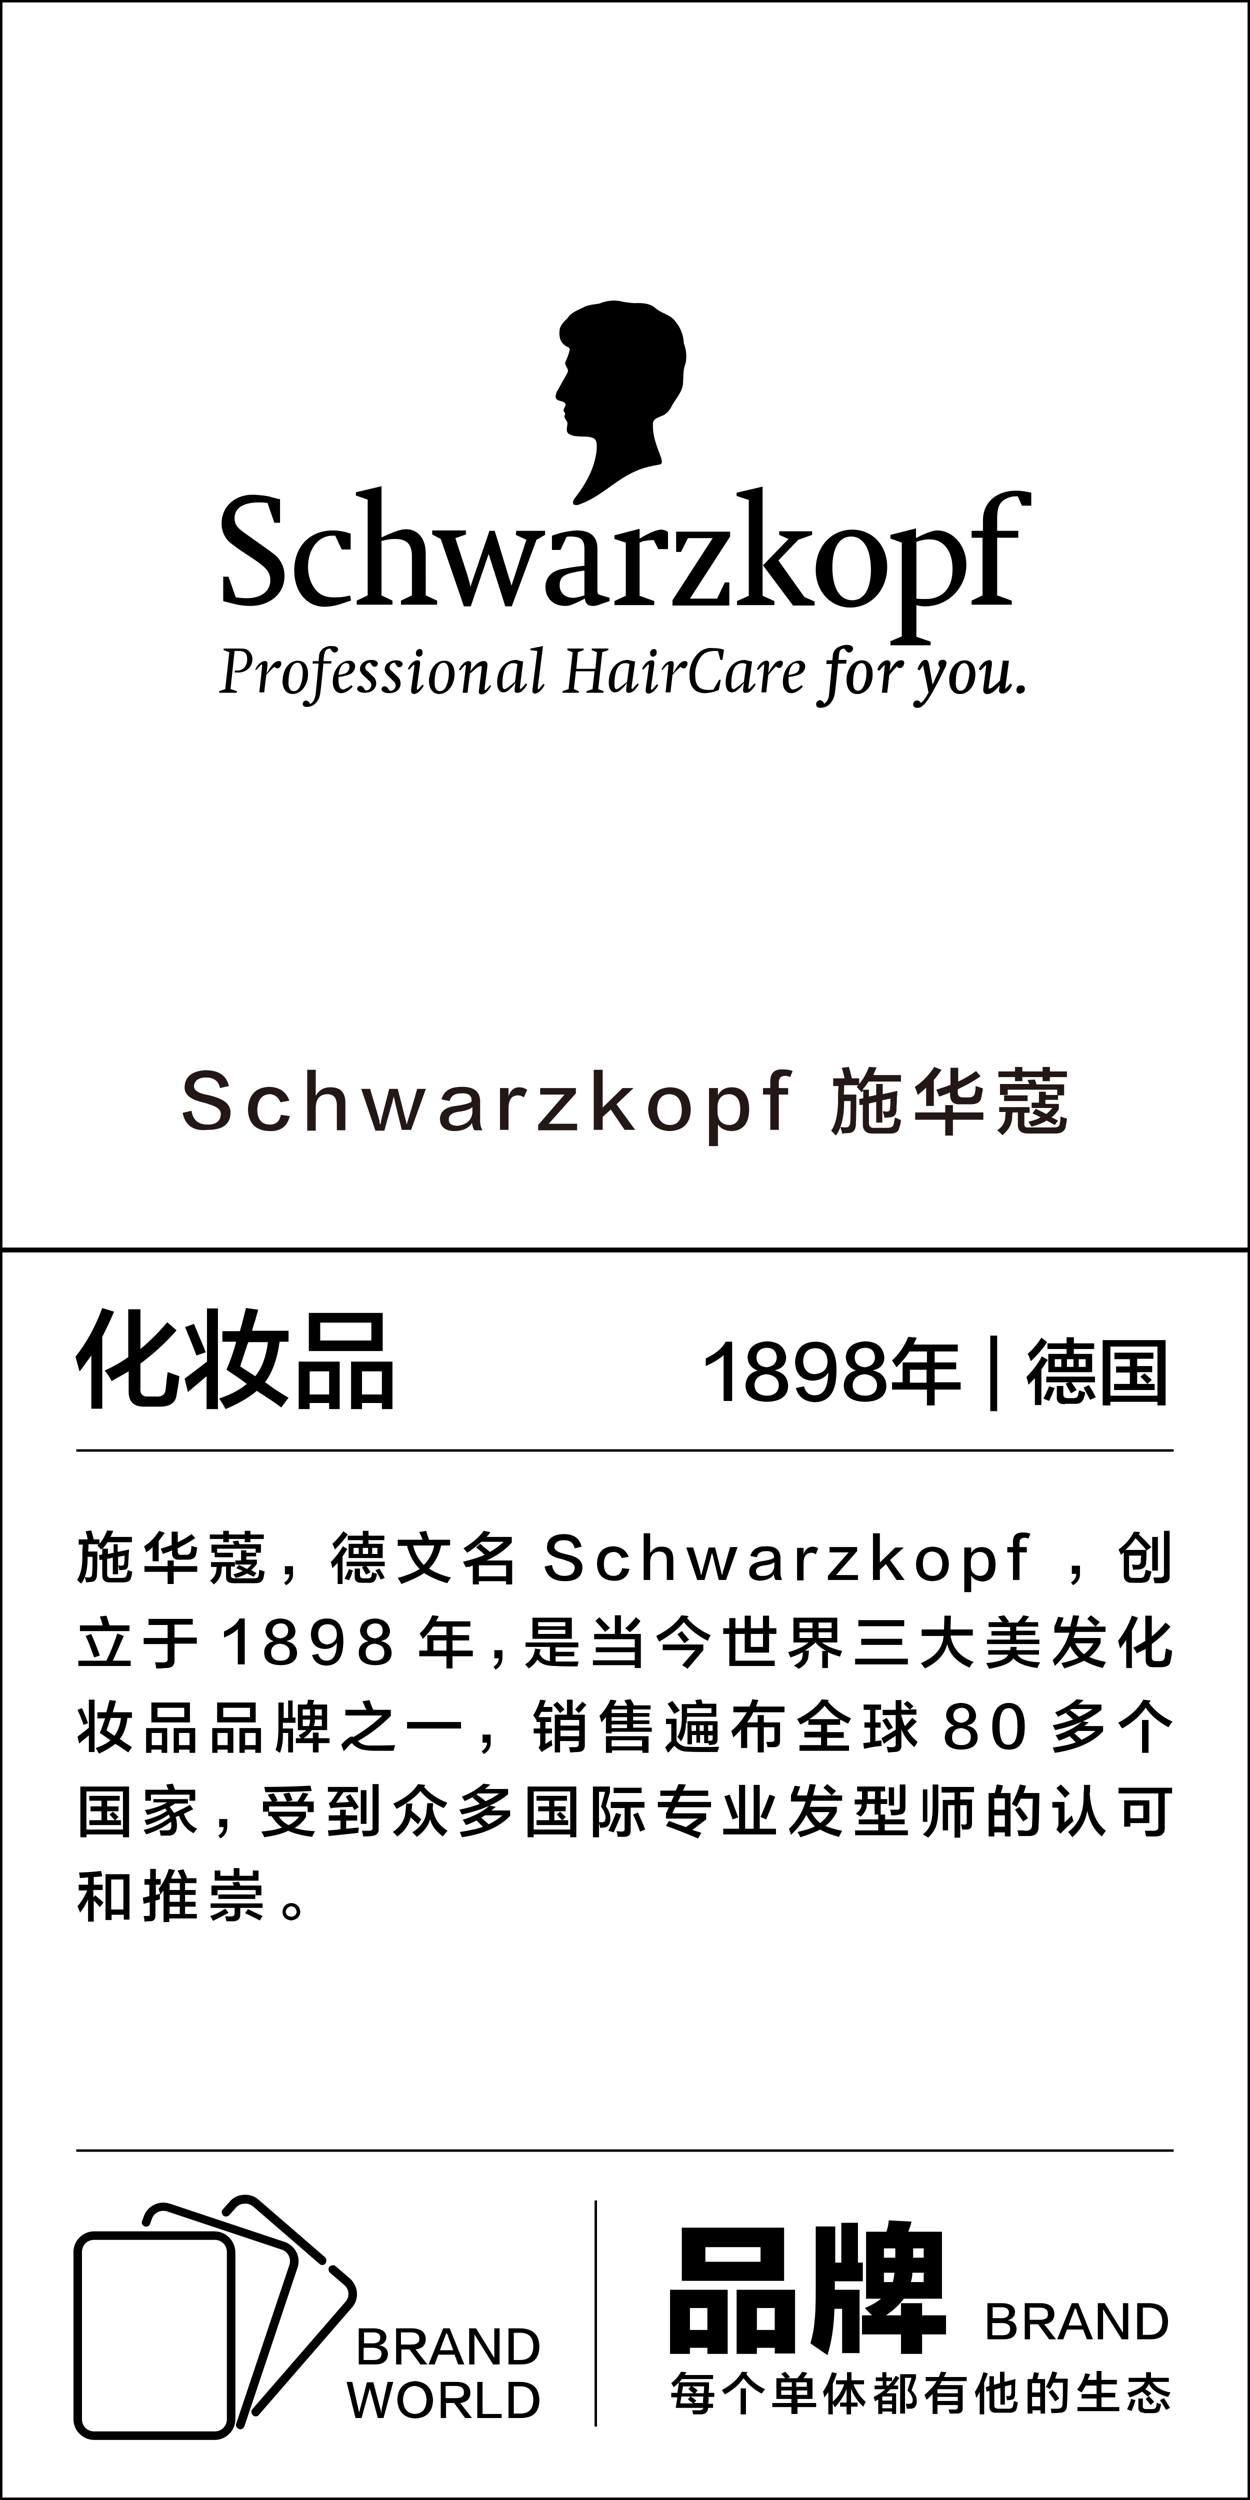 <?xml version="1.0" encoding="utf-8"?>
<!-- Generator: Adobe Illustrator 19.0.0, SVG Export Plug-In . SVG Version: 6.00 Build 0)  -->
<svg version="1.1"
	 id="svg25166" inkscape:version="0.91 r13725" sodipodi:docname="Fujifilm_logo.svg" xmlns:inkscape="http://www.inkscape.org/namespaces/inkscape" xmlns:cc="http://creativecommons.org/ns#" xmlns:sodipodi="http://sodipodi.sourceforge.net/DTD/sodipodi-0.dtd" xmlns:dc="http://purl.org/dc/elements/1.1/" xmlns:rdf="http://www.w3.org/1999/02/22-rdf-syntax-ns#" xmlns:svg="http://www.w3.org/2000/svg"
	 xmlns="http://www.w3.org/2000/svg" xmlns:xlink="http://www.w3.org/1999/xlink" x="0px" y="0px" width="308px" height="616px"
	 viewBox="-5 -258 308 616" style="enable-background:new -5 -258 308 616;" xml:space="preserve">
<style type="text/css">
	.st0{fill:#231815;}
</style>
<sodipodi:namedview  inkscape:window-height="705" inkscape:window-width="1366" inkscape:current-layer="svg25166" inkscape:window-x="-8" inkscape:window-y="-8" inkscape:window-maximized="1" inkscape:pageshadow="2" inkscape:pageopacity="0" pagecolor="#ffffff" bordercolor="#666666" guidetolerance="10" borderopacity="1" id="namedview4952" inkscape:cy="-19.745299" inkscape:zoom="0.5" objecttolerance="10" gridtolerance="10" inkscape:cx="409.70319" showgrid="false">
	</sodipodi:namedview>
<g id="XMLID_6631_">
	<path class="st0" d="M40,16.2l2.2-0.5c0.3,2.3,1.7,3.4,4,3.4c2.1,0,3.1-0.9,3.2-2.5c0.1-1.1-0.8-1.9-2.9-2.5
		c-0.2-0.1-0.6-0.2-1.2-0.4c-0.2,0-0.3-0.1-0.4-0.1c-3.1-0.7-4.6-2-4.4-4c0.2-2.4,1.9-3.7,5.1-3.9c3.3,0,5.2,1.3,5.8,3.9l-2.2,0.5
		c-0.3-1.7-1.5-2.6-3.4-2.6c-1.8,0-2.8,0.7-3,2c-0.1,1.1,1,1.9,3.4,2.3c0.9,0.2,1.6,0.4,2.1,0.6c2.4,0.8,3.6,2.1,3.5,3.9
		c-0.1,2.7-1.9,4.1-5.6,4.1C42.7,20.8,40.6,19.3,40,16.2z"/>
	<path class="st0" d="M66.3,13.2l-2.2,0.4c-0.5-1.2-1.3-1.9-2.6-2c-2,0.1-3,1.4-3.1,3.8c0,2.4,1.1,3.7,3.1,3.7
		c1.5,0,2.4-0.8,2.7-2.4l2.2,0.3c-0.6,2.6-2.3,3.8-5,3.7c-3.4-0.1-5.2-1.9-5.3-5.3c0.1-3.6,1.9-5.5,5.3-5.6
		C63.9,9.9,65.5,11,66.3,13.2z"/>
	<path class="st0" d="M80.1,20.5H78v-6.1c0-1.9-0.8-2.8-2.4-2.8c-1.8,0.1-2.7,1.1-2.8,3.2v5.8h-2.1V5.6h2.1V12
		c0.8-1.4,2-2.1,3.6-2.1c2.5,0,3.8,1.3,3.7,4.1V20.5z"/>
	<path class="st0" d="M100,10.1l-3.7,10.3h-2.3c-1.2-4.8-1.8-7.3-1.8-7.5C92.1,12.6,92,12.2,92,12H92c0,0.1,0,0.3-0.1,0.6
		c0,0.3-0.1,0.4-0.1,0.5c0,0.2-0.8,2.7-2.1,7.5h-2.2l-3.5-10.3h2.2c1.5,5.1,2.3,7.7,2.3,7.9c0,0.4,0.1,0.7,0.2,0.9
		c0.1-0.3,0.2-0.6,0.2-0.9c0-0.2,0.7-2.8,2-7.9H93c1.3,5,1.9,7.6,2,7.8c0,0,0.1,0.2,0.1,0.6c0.1,0.2,0.1,0.4,0.1,0.4
		c0.1-0.4,0.2-0.7,0.3-1c0.1-0.3,0.9-2.9,2.3-7.8H100z"/>
	<path class="st0" d="M113.9,20.5h-2c-0.3-0.4-0.5-1-0.6-1.8c-0.8,1.3-2.3,2-4.5,2c-2.2-0.1-3.3-1.1-3.4-2.9c0-1.9,1.3-3,3.9-3.3
		c2.2-0.3,3.6-0.7,3.9-1.1c0.1-1.5-0.8-2.1-2.5-2c-1.6,0-2.6,0.6-2.9,1.9l-2-0.4c0.5-2.1,2.2-3.1,4.9-3.1c3.2-0.1,4.8,1.3,4.6,4.1
		c0,1.3,0,2.7,0,4.3C113.3,19.1,113.5,19.9,113.9,20.5z M111.4,16.1v-1.3c-0.6,0.5-1.6,0.9-3.1,1.1c-1.9,0.2-2.8,0.9-2.7,2
		c0,1,0.7,1.5,2.2,1.5C109.9,19.1,111.2,18.1,111.4,16.1z"/>
	<path class="st0" d="M120.3,15.1v5.3h-2.1V10.1h2.1v2c0.5-1.5,1.4-2.2,2.7-2.2c0.6,0,1.2,0.2,1.9,0.6l-0.8,1.9
		c-0.4-0.3-0.9-0.5-1.5-0.5C121.1,11.9,120.3,13,120.3,15.1z"/>
	<path class="st0" d="M137.2,20.5h-9.6v-1.3l6.5-7.5h-6v-1.6h8.8v1.3l-6.7,7.5h7V20.5z"/>
	<path class="st0" d="M146.9,14.1l4.6,6.3h-2.6l-3.4-5l-2,1.8v3.2h-2.2V5.6h2.2v9.3l4.9-4.8h2.7L146.9,14.1z"/>
	<path class="st0" d="M160.1,9.9c3.3,0.1,5,2,5.1,5.5c-0.1,3.5-1.9,5.2-5.3,5.3c-3.3-0.2-5-1.9-5.2-5.3
		C154.9,11.9,156.7,10.1,160.1,9.9z M160,19.2c2,0,3-1.3,3-3.8c-0.1-2.4-1.1-3.7-3-3.8c-2,0-3,1.3-3.1,3.8
		C157,17.8,158,19.1,160,19.2z"/>
	<path class="st0" d="M171.9,19.1v5.3h-2.2V10.1h2.2v1.8c0.6-1.3,1.8-2,3.5-2c2.7,0.1,4.1,1.9,4.2,5.3c0,3.6-1.5,5.4-4.3,5.5
		C173.8,20.7,172.6,20.1,171.9,19.1z M171.8,14.7v1.2c0,2.1,1,3.2,2.8,3.3c1.9,0,2.8-1.3,2.8-3.9c0-2.4-1-3.7-2.9-3.7
		C172.8,11.7,171.9,12.7,171.8,14.7z"/>
	<path class="st0" d="M186.9,8.8v1.3h2.3v1.6h-2.3v8.7h-2.1v-8.7H183v-1.6h1.8V8.8c-0.1-2.3,0.9-3.4,3.1-3.3c0.9,0,1.7,0.1,2.4,0.4
		l-0.6,1.5c-0.4-0.2-0.8-0.3-1.2-0.3C187.4,7.1,186.9,7.6,186.9,8.8z"/>
	<path class="st0" d="M210.9,18.6v-5.1l-1.8,0.4v4.7c0,0.9,0.4,1.4,1.4,1.3h3.1c1,0,1.5-0.3,1.6-0.9c0,0,0-0.2,0.1-0.4
		c0-0.2,0.1-0.6,0.2-1.2c0.2,0,0.4,0.1,0.8,0.3c0.3,0.1,0.6,0.2,0.7,0.3c-0.1,0.8-0.2,1.4-0.4,1.8c-0.2,1.1-1,1.6-2.5,1.5h-4.2
		c-1.5,0-2.3-0.8-2.3-2.2v-4.9l-0.8,0.1l-0.1-1.5l1-0.2v-1.9c-0.1,0.1-0.2,0.3-0.4,0.4c-0.4-0.4-0.8-0.8-1.2-1.3l0.4-0.4H203
		c0,0.8,0,1.6-0.1,2.3h3.1c0,2.1,0,4.5-0.1,7c0,1.7-0.6,2.5-2,2.5c-0.5,0-1,0.1-1.4,0.1c0-0.2-0.1-0.6-0.3-1.1
		c0-0.2-0.1-0.4-0.1-0.5c0.3,0,0.7,0.1,1.3,0.1c0.7,0,1-0.4,1.1-1.2c0.1-1.8,0.1-3.6,0.1-5.3H203v0.1c0,3.8-0.7,6.5-2,8.4
		c-0.1-0.1-0.3-0.3-0.6-0.6c-0.3-0.3-0.5-0.5-0.6-0.6c1.1-1.5,1.6-3.9,1.7-7c0-0.4,0-1,0-1.8c0-1,0.1-1.7,0.1-2.2h-1.3V7.7h2.8
		c-0.2-0.9-0.4-1.8-0.7-2.6l1.8-0.2c0,0.2,0.1,0.5,0.2,0.8c0.2,0.9,0.4,1.5,0.5,2h1.8v1.4c1-1.2,1.8-2.6,2.4-4.2l1.9,0.1
		c-0.3,0.7-0.6,1.3-0.8,1.9h6.8v1.6H209c-0.4,0.7-0.9,1.3-1.5,2h1.6v1.7l1.8-0.4V9.1h1.6v2.5l3.6-0.8c0,0.3,0,0.8-0.1,1.5
		c0,1.4-0.1,2.4-0.1,3c0,1.3-0.5,1.9-1.5,2c-0.3,0-0.8,0.1-1.5,0.1c0-0.3-0.1-0.7-0.3-1.2c0-0.1-0.1-0.3-0.1-0.4
		c0.2,0,0.5,0.1,1,0.1c0.6,0,0.8-0.3,0.8-0.8c0.1-0.8,0.1-1.6,0.1-2.4l-2,0.4v5.5H210.9z"/>
	<path class="st0" d="M221.1,11.8c-0.1-0.6-0.4-1.3-0.7-2c1.9-1.2,3.5-2.9,4.8-4.9l1.8,0.7c-0.6,0.9-1.2,1.7-1.9,2.5v6.4h-1.9V10
		C222.6,10.6,221.9,11.2,221.1,11.8z M220.5,17.9v-1.8h7.4v-1.8h1.9v1.8h7.5v1.8h-7.5v3.9h-1.9v-3.9H220.5z M226.4,12.2
		c-0.2-0.6-0.4-1.1-0.7-1.7c1.3-0.4,2.5-0.8,3.5-1.2V5.1h1.9v3.4c1.5-0.7,2.9-1.5,4.4-2.6l1.1,1.3c-1.7,1.2-3.5,2.2-5.6,3.2v0.8
		c0,0.8,0.4,1.2,1.3,1.2h1.5c0.7,0,1.2-0.3,1.4-1c0.1-0.4,0.2-1,0.2-1.8c0.7,0.2,1.3,0.4,1.8,0.6c-0.1,0.8-0.3,1.6-0.4,2.2
		c-0.2,1.2-1.1,1.7-2.6,1.7h-2.6c-1.7,0.1-2.5-0.7-2.5-2.4v-0.5C228.3,11.5,227.4,11.9,226.4,12.2z"/>
	<path class="st0" d="M241.2,16.2v-1.4h7.5v1.4h-1.3V19c0,0.6,0.3,0.9,1.1,0.8h6.3c0.7,0,1.2-0.2,1.3-0.8c0.1-0.5,0.2-1.1,0.2-1.9
		c0.5,0.2,1.1,0.4,1.6,0.5c0,0.2-0.1,0.5-0.1,0.9c-0.1,0.5-0.2,0.8-0.2,1.1c-0.2,1.1-1.1,1.7-2.5,1.7h-6.8c-1.7,0-2.5-0.7-2.5-2.2
		v-3h-1.3c0,0.1,0,0.4-0.1,0.6c0,0.2,0,0.3,0,0.4c0,1.8-0.8,3.3-2.4,4.6c0,0-0.1-0.1-0.3-0.3c-0.4-0.4-0.7-0.7-1-0.9
		c1.3-0.8,2-2,2-3.4l0.1-1.1H241.2z M241,7.4V6h4.1V4.9h1.8V6h5V4.9h1.8V6h4.2v1.4h-4.2v1h-1.8v-1h-5v1h-1.8v-1H241z M241.4,11.9
		V9.1h7.2c0-0.1-0.1-0.3-0.2-0.5c-0.1-0.2-0.2-0.4-0.2-0.5L250,8l0.4,1.2h6.8v2.7h-1.5v1.1h-3.1v1h3.3v1.3c-0.5,0.8-1.1,1.5-1.8,2
		l1.6,0.8l-0.8,1.1l-2-1.1c-0.9,0.6-2.2,1.1-3.7,1.5c-0.1-0.1-0.4-0.5-0.8-1.2c1.2-0.3,2.2-0.6,3-1.1c-0.2-0.1-0.6-0.3-1.2-0.6
		c-0.4-0.2-0.7-0.3-0.8-0.4l0.8-1.1c0.8,0.4,1.7,0.8,2.6,1.3c0.6-0.5,1.1-1,1.5-1.5h-5.1v-1.3h1.8V11h1.7v0.8h2.8v-1.3h-12.2v1.3
		H241.4z M242.4,13.3v-1.4h5.8v1.4H242.4z"/>
</g>
<g id="XMLID_6627_">
	<path d="M14.6,79.9l-1-3.6c2.7-3.4,4.9-7.4,6.6-12l2.9,0.9c-0.9,2.2-1.9,4.2-2.9,6.2v17.7h-2.7V76c-0.3,0.4-0.7,1-1.4,1.9
		C15.5,78.8,15,79.5,14.6,79.9z M22.5,82.3c-0.3-0.6-0.8-1.5-1.7-2.6c2.2-1,4.1-2.1,5.8-3.3V64.6h3v9.8c2.4-2,4.6-4.2,6.6-6.6l2.3,2
		c-2.6,3-5.6,5.7-8.9,8.2v6.2c-0.1,1.3,0.6,2,1.9,1.9h2c1.4,0.1,2.2-0.5,2.3-1.7c0.1-0.6,0.2-2.1,0.5-4.3c0.3,0.1,0.8,0.2,1.5,0.5
		c0.6,0.2,1.1,0.4,1.4,0.5c-0.2,1.9-0.5,3.5-0.7,4.7c-0.3,2-1.8,2.9-4.6,2.8h-3.1c-2.9,0.1-4.2-1.2-4.1-4.1v-4.6
		C25.5,80.6,24.1,81.4,22.5,82.3z"/>
	<path d="M45.9,89.1v-8L41.3,85l-0.8-3.3c1.7-1.3,3.6-2.7,5.5-4.2V64.4h2.7v24.8H45.9z M43.4,76c-0.8-2.2-1.8-4.6-2.8-7l2.2-0.8
		c0.1,0.4,0.4,0.9,0.7,1.7c1,2.4,1.8,4.2,2.2,5.3L43.4,76z M49.8,72.8V70h4.3c0.6-1.9,1-3.8,1.5-5.7l3,0.4c-0.1,0.6-0.4,1.4-0.7,2.6
		c-0.4,1.1-0.6,2-0.8,2.6h9v2.7h-2.2c-0.6,4.3-1.8,7.6-3.6,10c0.5,0.3,1.2,0.8,2.1,1.5c1.6,1,2.8,1.8,3.7,2.3l-1.8,2.4
		c-0.8-0.6-2-1.5-3.6-2.5c-1-0.7-1.9-1.2-2.4-1.6c-1.9,1.6-4.4,3.1-7.7,4.5c-0.4-0.7-0.9-1.6-1.6-2.6c2.9-1,5.2-2.2,6.8-3.6
		c-1.5-1.2-3.2-2.3-5-3.5c1-2.3,1.8-4.6,2.4-6.9H49.8z M54.2,78.7l3.7,2.4c1.6-2,2.7-4.8,3.1-8.4h-4.8c-0.4,0.9-0.8,2.3-1.4,4.1
		C54.5,77.7,54.3,78.3,54.2,78.7z"/>
	<path d="M68.6,89.2V77.5h10.1v11.7h-2.6v-1.5h-4.8v1.5H68.6z M71.1,74.9v-9.4h18.2v9.4H71.1z M71.3,79.9v5.7h4.8v-5.7H71.3z
		 M73.9,67.9v4.4h12.6v-4.4H73.9z M81.5,89.2V77.5h10.2v11.7h-2.6v-1.5h-4.9v1.5H81.5z M84.2,79.9v5.7h4.9v-5.7H84.2z"/>
</g>
<g id="XMLID_6626_">
	<path d="M173.3,87.1V75.9c-1.1,1-2.6,1.9-4.4,2.7c0-0.7,0-1.3,0-1.9c2.4-1.1,4.1-2.5,4.9-4.1h1.6v14.6H173.3z"/>
	<path d="M181.7,79.7L181.7,79.7c-1.6-0.6-2.4-1.7-2.5-3.3c0.2-2.4,1.8-3.7,4.8-3.9c2.9,0.1,4.4,1.4,4.7,3.9c0,1.7-0.9,2.8-2.7,3.2
		v0.1c2,0.5,3.1,1.7,3.2,3.7c0,2.6-1.9,4-5.4,4c-3.3-0.1-5-1.4-5.1-4C178.8,81.4,179.8,80.2,181.7,79.7z M183.9,85.9
		c1.9,0,2.9-0.9,3-2.5c0-1.6-1.1-2.6-3.1-2.8c-1.8,0.2-2.8,1.1-2.9,2.7C181,85,182,85.8,183.9,85.9z M183.9,74.1
		c-1.6,0.1-2.4,0.9-2.5,2.3c0,1.5,0.8,2.3,2.5,2.5c1.6-0.2,2.4-1,2.5-2.4C186.3,74.9,185.5,74.1,183.9,74.1z"/>
	<path d="M191.1,84l2-0.4c0.4,1.5,1.3,2.2,2.6,2.2c2.2,0,3.3-1.8,3.4-5.6c-0.8,1.3-2.1,1.9-3.8,2c-2.8-0.1-4.3-1.7-4.4-4.6
		c0.2-3.2,1.8-4.9,4.9-5c3.6-0.1,5.4,2.3,5.3,7.2c0,5.2-1.8,7.7-5.5,7.7C193.2,87.3,191.7,86.2,191.1,84z M198.9,77.7
		c0-2.3-1.1-3.5-3.1-3.5c-1.8,0.1-2.8,1.1-2.9,3.2c0.1,2,1,3.1,2.8,3.2C197.7,80.4,198.8,79.5,198.9,77.7z"/>
	<path d="M205.9,79.7L205.9,79.7c-1.6-0.6-2.4-1.7-2.5-3.3c0.2-2.4,1.8-3.7,4.8-3.9c2.9,0.1,4.4,1.4,4.7,3.9c0,1.7-0.9,2.8-2.7,3.2
		v0.1c2,0.5,3.1,1.7,3.2,3.7c0,2.6-1.9,4-5.4,4c-3.3-0.1-5-1.4-5.1-4C203,81.4,204,80.2,205.9,79.7z M208.1,85.9
		c1.9,0,2.9-0.9,3-2.5c0-1.6-1.1-2.6-3.1-2.8c-1.8,0.2-2.8,1.1-2.9,2.7C205.1,85,206.1,85.8,208.1,85.9z M208.1,74.1
		c-1.6,0.1-2.4,0.9-2.5,2.3c0,1.5,0.8,2.3,2.5,2.5c1.6-0.2,2.4-1,2.5-2.4C210.5,74.9,209.7,74.1,208.1,74.1z"/>
	<path d="M215.9,78.9c-0.1-0.1-0.2-0.4-0.4-0.6c-0.1-0.2-0.4-0.6-0.7-1.1c1.7-1.5,3-3.4,4-5.8l2.1,0.2c-0.3,0.6-0.6,1.2-0.8,1.7H231
		V75h-5.7v2.7h5.3v1.7h-5.3v3.2h6.4v1.8h-6.4v3.9h-1.9v-3.9h-8.6v-1.8h2.6v-4.9h6V75h-4.3C218.3,76.3,217.2,77.6,215.9,78.9z
		 M219.2,79.5v3.2h4.1v-3.2H219.2z"/>
	<path d="M239,89.7V71.1h1.7v18.6H239z"/>
	<path d="M250,88.3v-6.7c-0.5,0.5-1.1,1.1-1.6,1.6c-0.1-0.7-0.3-1.3-0.5-1.9c1.4-1.4,2.7-3,3.8-5.1l1.5,0.9
		c-0.1,0.1-0.2,0.3-0.4,0.5c-0.5,0.8-0.9,1.5-1.2,1.8v8.8H250z M249,77.4c-0.3-0.8-0.5-1.4-0.8-1.8c1.2-1,2.4-2.4,3.4-4l1.4,1.1
		C252,74.3,250.6,75.9,249,77.4z M253.5,87.2c-0.5-0.2-1-0.4-1.4-0.6c0.6-1.1,1-2.1,1.4-3l1.4,0.4c0,0.1-0.1,0.2-0.2,0.4
		C254.4,85.3,254,86.2,253.5,87.2z M252.8,82.6v-1.4h12v1.4H259c0.5,0.7,0.9,1.3,1.3,1.9l-1.4,0.8c-0.4-0.7-0.9-1.5-1.3-2.4l0.8-0.3
		H252.8z M253.1,74.4V73h4.7v-1.5h1.8V73h5v1.4h-5v1.2h4.5v4.5h-10.8v-4.5h4.5v-1.2H253.1z M254.9,76.9v1.9h1.6v-1.9H254.9z
		 M257.4,88c-1.4,0-2.1-0.6-2-1.8v-2.7h1.6v2c0,0.7,0.3,1,1.1,1h1.3c0.7,0,1.1-0.2,1.2-0.6c0.1-0.5,0.2-0.9,0.3-1.3
		c0.7,0.2,1.2,0.4,1.5,0.5c-0.1,0.7-0.3,1.2-0.4,1.5c-0.3,0.9-1,1.4-2.2,1.3H257.4z M257.9,76.9v1.9h1.6v-1.9H257.9z M262.5,76.9
		h-1.7v1.9h1.7V76.9z M263.6,86.9c-0.4-0.8-1-1.8-1.6-3l1.3-0.6c0.7,1,1.2,2,1.7,3L263.6,86.9z"/>
	<path d="M266.7,88.3V72.2h15.5v16.1h-2v-0.9h-11.6v0.9H266.7z M268.6,73.8v12.1h11.6V73.8H268.6z M269.6,76.8v-1.5h9.6v1.5h-4v1.8
		h3.7v1.5h-3.7V83h2.5c-0.6-0.7-1.2-1.3-1.7-1.8l1-0.8c0.6,0.5,1.2,1.1,1.8,1.6l-1.1,1h1.8v1.5h-10V83h3.9v-2.8h-3.4v-1.5h3.4v-1.8
		H269.6z"/>
</g>
<g id="XMLID_2295_">
	<g>
		<path d="M22.8,129.8v-4l-1.4,0.3v3.7c0,0.7,0.3,1.1,1.1,1h2.4c0.8,0,1.2-0.2,1.3-0.7c0,0,0-0.1,0.1-0.3c0-0.2,0.1-0.5,0.2-0.9
			c0.1,0,0.3,0.1,0.6,0.2c0.3,0.1,0.4,0.1,0.5,0.2c-0.1,0.6-0.2,1.1-0.3,1.4c-0.1,0.8-0.8,1.2-2,1.2h-3.3c-1.2,0-1.8-0.6-1.8-1.8
			v-3.8l-0.7,0.1l-0.1-1.2l0.8-0.2v-1.5c-0.1,0.1-0.2,0.2-0.3,0.3c-0.3-0.3-0.6-0.7-0.9-1l0.3-0.3h-2.5c0,0.7,0,1.3-0.1,1.8H19
			c0,1.6,0,3.5-0.1,5.5c0,1.3-0.5,2-1.6,2c-0.4,0-0.8,0.1-1.1,0.1c0-0.2-0.1-0.5-0.2-0.9c0-0.2-0.1-0.3-0.1-0.4c0.2,0,0.5,0.1,1,0.1
			c0.5,0,0.8-0.3,0.8-0.9c0.1-1.4,0.1-2.8,0.1-4.2h-1.2v0.1c0,2.9-0.5,5.1-1.6,6.5c-0.1-0.1-0.2-0.2-0.5-0.4
			c-0.2-0.2-0.4-0.4-0.5-0.5c0.8-1.2,1.3-3,1.3-5.5c0-0.3,0-0.8,0-1.4c0-0.8,0.1-1.3,0.1-1.8h-1v-1.3h2.2c-0.1-0.7-0.3-1.4-0.5-2
			l1.4-0.2c0,0.1,0.1,0.4,0.2,0.7c0.2,0.7,0.3,1.2,0.4,1.5h1.4v1.1c0.8-0.9,1.4-2,1.9-3.3l1.5,0.1c-0.2,0.5-0.4,1-0.7,1.5h5.3v1.3
			h-6c-0.3,0.5-0.7,1-1.2,1.6h1.3v1.3l1.4-0.3v-2.1H24v1.9l2.8-0.6c0,0.3,0,0.6-0.1,1.1c0,1.1-0.1,1.8-0.1,2.4c0,1-0.4,1.5-1.1,1.5
			c-0.3,0-0.6,0.1-1.1,0.1c0-0.2-0.1-0.5-0.2-0.9c0-0.1-0.1-0.2-0.1-0.3c0.1,0,0.4,0.1,0.8,0.1c0.4,0,0.7-0.2,0.7-0.6
			c0.1-0.7,0.1-1.3,0.1-1.9l-1.6,0.3v4.3H22.8z"/>
		<path d="M31,124.5c-0.1-0.5-0.3-1-0.5-1.5c1.5-0.9,2.7-2.2,3.7-3.8l1.4,0.5c-0.5,0.7-1,1.3-1.5,2v5h-1.5v-3.5
			C32.2,123.7,31.6,124.1,31,124.5z M30.6,129.3v-1.4h5.7v-1.4h1.5v1.4h5.8v1.4h-5.8v3h-1.5v-3H30.6z M35.1,124.9
			c-0.1-0.4-0.3-0.9-0.5-1.3c1-0.3,1.9-0.6,2.7-0.9v-3.3h1.5v2.6c1.1-0.5,2.3-1.2,3.4-2l0.9,1c-1.3,0.9-2.8,1.7-4.3,2.5v0.7
			c0,0.7,0.3,1,1,0.9h1.1c0.6,0,0.9-0.2,1.1-0.8c0.1-0.3,0.1-0.8,0.2-1.4c0.5,0.2,1,0.3,1.4,0.4c-0.1,0.7-0.2,1.2-0.3,1.7
			c-0.2,0.9-0.9,1.3-2,1.3h-2c-1.3,0.1-2-0.5-1.9-1.9v-0.4C36.6,124.4,35.9,124.6,35.1,124.9z"/>
		<path d="M47,128v-1.1h5.9v1.1h-1v2.2c0,0.5,0.3,0.7,0.9,0.7h4.9c0.6,0,0.9-0.2,1-0.6c0.1-0.4,0.1-0.9,0.2-1.5
			c0.4,0.1,0.8,0.3,1.3,0.4c0,0.2-0.1,0.4-0.1,0.7c-0.1,0.4-0.1,0.7-0.2,0.9c-0.2,0.9-0.8,1.3-2,1.3h-5.3c-1.3,0-2-0.5-1.9-1.7V128
			h-1c0,0.1,0,0.3-0.1,0.5c0,0.1,0,0.3,0,0.3c0,1.4-0.7,2.6-1.9,3.6c0,0-0.1-0.1-0.2-0.2c-0.3-0.3-0.5-0.6-0.8-0.7
			c1-0.7,1.5-1.5,1.6-2.6l0.1-0.8H47z M46.7,121.2v-1.1H50v-0.9h1.4v0.9h3.9v-0.9h1.4v0.9h3.3v1.1h-3.3v0.8h-1.4v-0.8h-3.9v0.8H50
			v-0.8H46.7z M47.1,124.7v-2.1h5.6c0-0.1-0.1-0.2-0.2-0.4c-0.1-0.2-0.1-0.3-0.2-0.4l1.4-0.2l0.3,0.9h5.3v2.1h-1.2v0.9h-2.4v0.8h2.6
			v1c-0.4,0.6-0.9,1.1-1.4,1.6l1.3,0.7l-0.7,0.9l-1.6-0.8c-0.7,0.4-1.7,0.8-2.8,1.1c-0.1-0.1-0.3-0.4-0.6-0.9
			c0.9-0.2,1.7-0.5,2.3-0.8c-0.2-0.1-0.5-0.3-0.9-0.4c-0.3-0.1-0.5-0.3-0.7-0.3l0.7-0.8c0.7,0.3,1.3,0.7,2,1
			c0.4-0.4,0.8-0.8,1.1-1.1h-4v-1h1.4V124h1.3v0.6H58v-1h-9.5v1H47.1z M47.9,125.7v-1.1h4.5v1.1H47.9z"/>
		<path d="M65.5,132.6L65,132c0.9-0.6,1.3-1.3,1.3-2.1h-1.1v-2h2c0,0.3,0,0.9,0,1.8C67.3,130.9,66.7,131.9,65.5,132.6z"/>
		<path d="M78.2,132.3v-5.2c-0.4,0.4-0.8,0.8-1.3,1.3c-0.1-0.5-0.2-1-0.4-1.5c1.1-1.1,2.1-2.4,3-3.9l1.1,0.7
			c-0.1,0.1-0.2,0.2-0.3,0.4c-0.4,0.7-0.7,1.1-0.9,1.4v6.8H78.2z M77.5,123.8c-0.2-0.6-0.4-1.1-0.6-1.4c0.9-0.8,1.8-1.8,2.7-3.1
			l1.1,0.8C79.8,121.4,78.7,122.6,77.5,123.8z M81,131.4c-0.4-0.2-0.8-0.3-1.1-0.4c0.4-0.8,0.8-1.6,1.1-2.4L82,129
			c0,0.1-0.1,0.2-0.2,0.3C81.7,129.9,81.4,130.6,81,131.4z M80.4,127.9v-1.1h9.4v1.1h-4.5c0.4,0.5,0.7,1,1,1.5l-1.1,0.6
			c-0.3-0.6-0.7-1.2-1-1.9l0.6-0.2H80.4z M80.7,121.5v-1.1h3.7v-1.2h1.4v1.2h3.9v1.1h-3.9v0.9h3.5v3.5h-8.4v-3.5h3.5v-0.9H80.7z
			 M82.1,123.4v1.5h1.3v-1.5H82.1z M84,132c-1.1,0-1.6-0.5-1.6-1.4v-2.1h1.3v1.6c0,0.5,0.3,0.8,0.9,0.8h1c0.5,0,0.9-0.2,0.9-0.5
			c0.1-0.4,0.2-0.7,0.2-1c0.5,0.2,0.9,0.3,1.2,0.4c-0.1,0.5-0.2,0.9-0.3,1.2c-0.2,0.7-0.8,1.1-1.8,1H84z M84.4,123.4v1.5h1.3v-1.5
			H84.4z M88,123.4h-1.3v1.5H88V123.4z M88.8,131.2c-0.3-0.7-0.7-1.4-1.3-2.3l1-0.4c0.5,0.8,0.9,1.5,1.3,2.3L88.8,131.2z"/>
		<path d="M93,122.8v-1.4h6.1c-0.2-0.7-0.5-1.3-0.8-1.9l1.7-0.3c0.1,0.4,0.3,0.9,0.5,1.6c0.1,0.3,0.2,0.5,0.2,0.6h5.2v1.4h-2.2
			c-0.5,2.3-1.5,4.2-3,5.7c1.4,0.9,3.2,1.7,5.4,2.2c-0.3,0.4-0.6,0.9-0.9,1.4c-2.4-0.7-4.3-1.6-5.7-2.5c-1.1,0.8-3,1.7-5.6,2.7
			c-0.2-0.4-0.5-0.9-0.9-1.5c2.2-0.6,4-1.3,5.4-2.2c-1.5-1.5-2.5-3.4-3.1-5.7H93z M99.4,127.6c1.3-1.2,2.2-2.8,2.6-4.8h-5.2
			C97.2,124.7,98.1,126.2,99.4,127.6z"/>
		<path d="M109.8,128.2c-0.2-0.4-0.5-0.9-0.7-1.4c2.1-0.5,3.8-1,5.3-1.7c-0.7-0.7-1.4-1.3-2.1-1.8l1-0.9c0.2,0.1,0.5,0.4,0.8,0.7
			c0.7,0.5,1.2,0.9,1.6,1.3c1.2-0.7,2.4-1.5,3.4-2.5h-5.5c-1,0.9-2.2,1.9-3.5,2.7c-0.1-0.1-0.1-0.2-0.2-0.3
			c-0.2-0.2-0.4-0.5-0.7-0.8c2.2-1.3,3.9-2.8,5-4.3l1.6,0.3c0,0-0.1,0.1-0.1,0.2c-0.2,0.3-0.5,0.7-0.8,1h6.2v1.4
			c-1.7,1.9-3.8,3.3-6.2,4.4h6.3v5.9h-1.5v-0.8H113v0.8h-1.5v-4.6c-0.2,0-0.5,0.1-0.9,0.3C110.3,128,110,128.1,109.8,128.2z
			 M113,127.7v2.7h6.7v-2.7H113z"/>
		<path d="M129.2,128l1.8-0.4c0.3,1.8,1.3,2.7,3.1,2.7c1.6,0,2.4-0.7,2.5-1.9c0.1-0.8-0.6-1.5-2.2-1.9c-0.1-0.1-0.5-0.2-0.9-0.3
			c-0.1,0-0.3-0.1-0.3-0.1c-2.4-0.5-3.6-1.5-3.4-3.1c0.1-1.9,1.5-2.9,4-3c2.6,0,4,1,4.5,3.1l-1.7,0.4c-0.3-1.3-1.1-2-2.7-2
			c-1.4,0-2.2,0.6-2.3,1.6c-0.1,0.8,0.8,1.4,2.6,1.8c0.7,0.2,1.3,0.3,1.6,0.4c1.9,0.6,2.8,1.6,2.7,3.1c-0.1,2.1-1.5,3.2-4.3,3.2
			C131.3,131.6,129.7,130.4,129.2,128z"/>
		<path d="M149.9,125.6l-1.7,0.3c-0.4-0.9-1-1.5-2-1.5c-1.6,0.1-2.4,1.1-2.4,3c0,1.9,0.8,2.9,2.4,2.9c1.2,0,1.9-0.7,2.1-1.9l1.8,0.2
			c-0.5,2-1.8,3-3.9,2.9c-2.7-0.1-4-1.5-4.1-4.2c0.1-2.8,1.4-4.2,4.1-4.3C148,123.1,149.3,124,149.9,125.6z"/>
		<path d="M160.9,131.3h-1.6v-4.8c0-1.5-0.6-2.2-1.9-2.2c-1.4,0.1-2.1,0.9-2.2,2.5v4.5h-1.6v-11.5h1.6v4.9c0.7-1.1,1.6-1.6,2.8-1.6
			c2,0,2.9,1,2.9,3.2V131.3z"/>
		<path d="M176.7,123.3l-2.8,8h-1.8c-0.9-3.7-1.4-5.7-1.4-5.8c-0.1-0.3-0.2-0.6-0.2-0.8h-0.1c0,0.1,0,0.2-0.1,0.4s-0.1,0.3-0.1,0.4
			c0,0.2-0.6,2.1-1.6,5.8h-1.8l-2.7-8h1.7c1.2,3.9,1.8,6,1.8,6.1c0,0.3,0.1,0.6,0.2,0.7c0.1-0.2,0.1-0.5,0.2-0.7
			c0-0.1,0.6-2.2,1.6-6.1h1.6c1,3.9,1.5,5.9,1.5,6.1c0,0,0.1,0.2,0.1,0.4c0.1,0.2,0.1,0.3,0.1,0.3c0.1-0.3,0.2-0.5,0.2-0.8
			c0.1-0.2,0.7-2.2,1.8-6.1H176.7z"/>
		<path d="M187.7,131.3h-1.6c-0.2-0.3-0.4-0.7-0.4-1.4c-0.7,1-1.8,1.5-3.5,1.6c-1.7-0.1-2.6-0.8-2.6-2.2c0-1.5,1-2.3,3-2.6
			c1.8-0.3,2.8-0.5,3.1-0.9c0.1-1.1-0.6-1.7-2-1.6c-1.3,0-2,0.5-2.2,1.5l-1.6-0.3c0.4-1.6,1.7-2.4,3.8-2.4c2.5-0.1,3.7,1,3.6,3.2
			c0,1,0,2.1,0,3.3C187.3,130.3,187.5,130.8,187.7,131.3z M185.8,127.9v-1c-0.4,0.4-1.2,0.7-2.4,0.8c-1.5,0.2-2.2,0.7-2.1,1.5
			c0,0.8,0.5,1.2,1.7,1.1C184.7,130.3,185.6,129.5,185.8,127.9z"/>
		<path d="M193,127.2v4.2h-1.6v-8h1.6v1.5c0.4-1.1,1.1-1.7,2.1-1.8c0.5,0,1,0.1,1.5,0.4L196,125c-0.3-0.3-0.7-0.4-1.1-0.4
			C193.6,124.7,193,125.5,193,127.2z"/>
		<path d="M206.4,131.3H199v-1l5.1-5.8h-4.7v-1.3h6.8v1l-5.2,5.9h5.4V131.3z"/>
		<path d="M214.3,126.4l3.6,4.9h-2l-2.6-3.9l-1.5,1.4v2.5h-1.7v-11.5h1.7v7.2l3.8-3.7h2.1L214.3,126.4z"/>
		<path d="M224.8,123.1c2.6,0.1,3.9,1.5,4,4.3c-0.1,2.7-1.4,4.1-4.1,4.2c-2.6-0.1-3.9-1.5-4-4.1
			C220.8,124.7,222.2,123.2,224.8,123.1z M224.8,130.3c1.5,0,2.3-1,2.4-3c-0.1-1.9-0.9-2.8-2.4-3c-1.6,0-2.4,1-2.4,3
			C222.4,129.3,223.2,130.3,224.8,130.3z"/>
		<path d="M234.3,130.2v4.1h-1.7v-11h1.7v1.4c0.5-1,1.4-1.5,2.7-1.5c2.1,0.1,3.2,1.5,3.3,4.2c0,2.8-1.1,4.2-3.3,4.3
			C235.7,131.5,234.8,131.1,234.3,130.2z M234.2,126.8v0.9c0,1.6,0.8,2.5,2.2,2.6c1.5,0,2.2-1,2.2-3c0-1.9-0.8-2.9-2.2-2.9
			C235,124.5,234.3,125.3,234.2,126.8z"/>
		<path d="M246.2,122.2v1h1.8v1.3h-1.8v6.8h-1.6v-6.8h-1.4v-1.3h1.4v-1c-0.1-1.8,0.7-2.6,2.4-2.6c0.7,0,1.3,0.1,1.9,0.3l-0.5,1.2
			c-0.3-0.1-0.6-0.2-0.9-0.2C246.6,120.9,246.2,121.3,246.2,122.2z"/>
		<path d="M259.4,132.6l-0.5-0.7c0.9-0.6,1.3-1.3,1.3-2.1h-1.1v-2h2c0,0.3,0,0.9,0,1.8C261.2,130.9,260.6,131.9,259.4,132.6z"/>
		<path d="M277.6,124l-0.1-0.1c0,0.9,0,1.9-0.1,3c0,1.1-0.6,1.7-1.7,1.8l-1.5,0.1c0-0.2-0.1-0.5-0.2-1c0-0.1-0.1-0.3-0.1-0.3
			c0.5,0,0.9,0.1,1.3,0.1c0.5,0,0.9-0.3,0.9-0.9c0-0.1,0-0.3,0-0.5c0-0.4,0.1-0.7,0.1-0.9h-3v4.6c0,0.6,0.3,0.9,0.9,0.9h1.8
			c0.6,0,1-0.2,1.1-0.7c0-0.1,0-0.2,0.1-0.3c0-0.1,0.1-0.4,0.2-1c0.1,0,0.2,0.1,0.4,0.1c0.2,0.1,0.5,0.2,1,0.3
			c0,0.3-0.1,0.7-0.3,1.2c0,0.2-0.1,0.3-0.1,0.4c-0.2,0.8-0.9,1.2-2.1,1.2h-2.3c-1.3,0-2-0.6-2-1.9v-5.6c0,0-0.1,0.1-0.2,0.2
			c-0.1,0.1-0.2,0.2-0.5,0.4c-0.2-0.5-0.4-0.9-0.6-1.3c1.7-1.2,2.9-2.6,3.8-4.4l1.5,0.1c0,0.1-0.1,0.2-0.1,0.3
			c-0.1,0.1-0.1,0.3-0.2,0.3c0.6,0.5,1.4,1.3,2.4,2.4c0.3,0.3,0.6,0.6,0.7,0.7L277.6,124z M274.8,121c-0.7,1.1-1.5,2-2.5,2.9h5.1
			c-0.3-0.4-0.7-0.9-1.3-1.5C275.6,121.8,275.1,121.3,274.8,121z M278.9,129v-8.3h1.4v8.3H278.9z M279.5,132.1
			c-0.1-0.4-0.2-0.9-0.3-1.4c0.6,0,1.1,0,1.7,0c0.6,0,0.9-0.3,0.9-0.9v-10.6h1.4v11c0.1,1.2-0.5,1.8-1.8,1.9
			C280.8,132.1,280.1,132.1,279.5,132.1z"/>
		<path d="M14.3,152.5v-1.3h6.9c1-2,1.9-4.2,2.7-6.7l1.6,0.6c-0.9,2.1-1.8,4.1-2.7,6.1h4.4v1.3H14.3z M14.7,143.9v-1.4h5.6
			c-0.2-0.8-0.4-1.5-0.7-2.2l1.6-0.2c0,0,0,0.1,0.1,0.2c0.3,0.9,0.5,1.7,0.7,2.2h4.9v1.4H14.7z M18.2,150.4
			c-0.7-1.9-1.3-3.7-2.1-5.3l1.4-0.5c0,0.1,0.1,0.3,0.2,0.5c0.9,2.1,1.5,3.7,1.9,4.8L18.2,150.4z"/>
		<path d="M31.6,142.3v-1.4h10.9v1.4H38v3.2h5.5v1.5H38v3.9c0.1,1.4-0.6,2.1-2,2.1c-0.2,0-0.6,0-1.2,0.1c-0.6,0-1,0-1.3,0
			c0-0.1-0.1-0.3-0.1-0.6c0-0.2-0.1-0.5-0.2-0.9c0.7,0,1.3,0,2.1,0c0.8,0,1.1-0.3,1-1.1v-3.4h-5.9v-1.5h5.9v-3.2H31.6z"/>
		<path d="M53.6,152.2v-8.8c-0.8,0.8-2,1.5-3.4,2.1c0-0.5,0-1,0-1.5c1.9-0.9,3.2-1.9,3.8-3.2h1.3v11.3H53.6z"/>
		<path d="M62.4,146.4L62.4,146.4c-1.2-0.5-1.9-1.3-2-2.6c0.2-1.9,1.4-2.9,3.7-3c2.2,0.1,3.4,1.1,3.7,3c0,1.3-0.7,2.2-2.1,2.5v0.1
			c1.6,0.4,2.4,1.3,2.5,2.8c0,2-1.4,3.1-4.2,3.1c-2.6-0.1-3.9-1.1-3.9-3.1C60.1,147.7,60.9,146.8,62.4,146.4z M64.1,151.2
			c1.5,0,2.3-0.7,2.3-2c0-1.3-0.8-2-2.4-2.2c-1.4,0.1-2.2,0.9-2.2,2.1C61.8,150.5,62.6,151.2,64.1,151.2z M64.1,142
			c-1.2,0.1-1.9,0.7-2,1.8c0,1.1,0.7,1.8,2,1.9c1.2-0.2,1.9-0.8,1.9-1.9C66,142.7,65.4,142,64.1,142z"/>
		<path d="M71.9,149.8l1.5-0.3c0.3,1.1,1,1.7,2,1.7c1.7,0,2.6-1.4,2.6-4.4c-0.7,1-1.6,1.5-3,1.5c-2.2-0.1-3.3-1.3-3.4-3.6
			c0.1-2.5,1.4-3.8,3.8-3.9c2.8-0.1,4.2,1.8,4.2,5.6c0,4-1.4,6-4.3,6C73.5,152.3,72.4,151.5,71.9,149.8z M78,144.9
			c0-1.8-0.8-2.7-2.4-2.7c-1.4,0.1-2.2,0.9-2.2,2.5c0.1,1.6,0.8,2.4,2.2,2.5C77.1,147,77.9,146.2,78,144.9z"/>
		<path d="M85.7,146.4L85.7,146.4c-1.2-0.5-1.9-1.3-2-2.6c0.2-1.9,1.4-2.9,3.7-3c2.2,0.1,3.4,1.1,3.7,3c0,1.3-0.7,2.2-2.1,2.5v0.1
			c1.6,0.4,2.4,1.3,2.5,2.8c0,2-1.4,3.1-4.2,3.1c-2.6-0.1-3.9-1.1-3.9-3.1C83.4,147.7,84.2,146.8,85.7,146.4z M87.4,151.2
			c1.5,0,2.3-0.7,2.3-2c0-1.3-0.8-2-2.4-2.2c-1.4,0.1-2.2,0.9-2.2,2.1C85.1,150.5,85.9,151.2,87.4,151.2z M87.4,142
			c-1.2,0.1-1.9,0.7-2,1.8c0,1.1,0.7,1.8,2,1.9c1.2-0.2,1.9-0.8,1.9-1.9C89.3,142.7,88.7,142,87.4,142z"/>
		<path d="M99.2,145.8c-0.1-0.1-0.2-0.3-0.3-0.5c-0.1-0.2-0.3-0.5-0.5-0.8c1.3-1.2,2.4-2.7,3.1-4.5l1.6,0.2
			c-0.2,0.5-0.4,0.9-0.7,1.3h8.5v1.3h-4.4v2.1h4.1v1.3h-4.1v2.5h5v1.4h-5v3H105v-3h-6.7v-1.4h2v-3.8h4.7v-2.1h-3.3
			C101.1,143.8,100.2,144.8,99.2,145.8z M101.8,146.2v2.5h3.2v-2.5H101.8z"/>
		<path d="M117.1,153.4l-0.5-0.7c0.9-0.6,1.3-1.3,1.3-2.1h-1.1v-2h2c0,0.3,0,0.9,0,1.8C118.8,151.7,118.3,152.7,117.1,153.4z"/>
		<path d="M124.5,147.9v-1.2h13v1.2h-5.6v1.1h4.6v1.1h-4.6v1.3c1.9,0,3.8,0,5.7,0c0,0-0.1,0.1-0.1,0.3c-0.1,0.4-0.2,0.7-0.2,0.9
			c-2.5,0-4.3,0-5.5-0.1c-2.2,0-3.6-0.5-4.4-1.6c-0.4,0.8-1.1,1.5-2.1,2.2c-0.3-0.3-0.6-0.7-0.9-1c1.5-0.9,2.3-2.2,2.4-3.9l1.4,0.2
			c-0.1,0.4-0.2,0.8-0.3,1.1c0.6,1.1,1.5,1.7,2.6,1.8v-3.5H124.5z M126.2,145.8v-5.2h9.7v5.2H126.2z M127.6,141.7v1h6.7v-1H127.6z
			 M127.6,143.6v1h6.7v-1H127.6z"/>
		<path d="M141.8,149.2v-1.3h9.6v-2h-10v-1.3h5.1V140h1.5v4.6h4.9v8.4h-1.5v-0.7h-10.3v-1.2h10.3v-2H141.8z M144.1,144.1
			c-1.1-1.3-1.9-2.2-2.4-2.7l1-0.9c1.3,1.3,2.1,2.2,2.6,2.6L144.1,144.1z M150.2,144.2l-1.1-1c0.8-0.7,1.7-1.6,2.6-2.7l1.1,0.9
			C152.2,142.4,151.3,143.3,150.2,144.2z"/>
		<path d="M169.4,146.3c-2.6-1.3-4.5-2.9-5.9-4.6c-1.4,1.7-3.4,3.3-6.1,4.8c-0.2-0.5-0.5-0.9-0.7-1.4c3-1.5,5-3.2,6.2-5.1l1.8,0.2
			l-0.4,0.5c1.5,1.8,3.5,3.2,5.8,4.2c-0.1,0.2-0.2,0.5-0.5,0.9C169.6,146,169.5,146.2,169.4,146.3z M164.4,153.2
			c-0.2-0.2-0.5-0.4-1-0.7c-0.1-0.1-0.2-0.1-0.3-0.2l3.2-3.7h-8v-1.4h10v1.4L164.4,153.2z M163.6,146.9c-0.3-0.5-0.8-1.1-1.5-2
			c-0.1-0.1-0.1-0.2-0.2-0.2l1.1-0.8c0.1,0.1,0.3,0.3,0.4,0.5c0.6,0.7,1.1,1.3,1.4,1.6L163.6,146.9z"/>
		<path d="M173.2,144.6v-1.4h1.5v-2.5h1.5v2.5h2.3v-3.1h1.5v3.1h3v-3.1h1.5v3.1h1.8v1.4h-1.8v4.6h-6v-4.6h-2.3v6.6h9.7v1.3h-11.2
			v-7.9H173.2z M180,144.6v3.2h3v-3.2H180z"/>
		<path d="M197.6,153v-4.2h1c-1-0.5-1.9-1.2-2.6-2l0.2-0.2h-0.1c-0.9,0.8-1.8,1.5-2.8,2.1h1c0,0.3,0,0.7-0.1,1.3c0,0,0,0,0,0.1
			c-0.1,1.2-0.9,2.3-2.4,3.1c-0.3-0.3-0.7-0.5-1.2-0.8c1.4-0.7,2.1-1.4,2.1-2.2c0.1-0.3,0.1-0.7,0.1-1.1c-0.9,0.5-1.9,0.9-3,1.3
			c-0.2-0.4-0.4-0.8-0.6-1.3c2.2-0.6,3.8-1.4,5-2.4h-3.7v-6.1h10.8v6.1h-3.8c1.2,0.9,2.8,1.6,5,2.1c-0.2,0.5-0.4,0.9-0.5,1.4
			c-1-0.3-2-0.6-3-1.1v3.9H197.6z M192,141.8v1.4h3.2v-1.4H192z M192,144.2v1.4h3.2v-1.4H192z M199.9,141.8h-3.2v1.4h3.2V141.8z
			 M196.7,144.2v1.4h3.2v-1.4H196.7z"/>
		<path d="M205.7,152.1v-1.4h13v1.4H205.7z M206.5,142.7v-1.5h11.3v1.5H206.5z M207.2,147.3v-1.5h10.1v1.5H207.2z"/>
		<path d="M222.1,145v-1.5h5.5c0-0.8,0.1-1.9,0.1-3.4h1.6l-0.1,3.4h5.5v1.5h-5.5c0.5,3.1,2.4,5.3,5.7,6.5c-0.4,0.4-0.7,0.8-1,1.4
			c-3-1.3-4.9-3.2-5.5-5.8c-0.6,2.5-2.4,4.5-5.5,6c-0.1-0.1-0.3-0.4-0.6-0.8c-0.2-0.3-0.4-0.4-0.4-0.5c3.5-1.5,5.4-3.7,5.6-6.7
			H222.1z"/>
		<path d="M238.5,149.7v-1.1h5.4c0.1-0.3,0.1-0.6,0.1-0.8h1.5c0,0.3,0,0.5-0.1,0.8h5.6v1.1h-5.3c0.7,1.2,2.6,1.8,5.6,1.9
			c-0.3,0.5-0.5,0.9-0.7,1.4c-3-0.4-4.9-1.2-5.9-2.4c-0.7,1.2-2.7,2-6,2.6c-0.1-0.3-0.3-0.7-0.7-1.4c3.2-0.3,5-1,5.4-2.1H238.5z
			 M238.6,142.8v-1.1h3.4c-0.1-0.1-0.3-0.3-0.4-0.5c-0.3-0.4-0.5-0.7-0.7-0.9l1.5-0.3c0.3,0.3,0.6,0.7,1.1,1.4
			c0.1,0.1,0.1,0.2,0.2,0.2l-0.6,0.2h2.7c0-0.1,0.1-0.2,0.2-0.3c0.6-0.7,1-1.2,1.1-1.5l1.5,0.3c-0.4,0.5-0.8,1-1.1,1.4h3.3v1.1h-5.4
			v1h4.7v1.1h-4.7v1.1h5.7v1.1h-12.9v-1.1h5.7V145h-4.6v-1.1h4.6v-1H238.6z"/>
		<path d="M254.8,144.1v-1.4c0.3-0.5,0.6-1.3,0.9-2.3l1.4,0.2c-0.1,0.1-0.2,0.4-0.3,0.8c-0.3,0.7-0.4,1.1-0.5,1.4h2.4
			c0.3-1,0.5-1.9,0.7-2.8l1.5,0.1c0,0.2-0.1,0.5-0.2,0.8c-0.2,0.8-0.3,1.5-0.5,1.9h7.2v1.3H260c-0.1,0.5-0.3,1-0.5,1.5h6.7v1.2
			c-0.7,1.5-1.7,2.6-2.8,3.5c1.1,0.5,2.5,0.9,4.1,1.2c-0.3,0.5-0.5,1-0.8,1.5c-1.9-0.5-3.4-1.1-4.6-1.8c-1.4,0.7-3,1.3-4.9,1.9
			c0-0.1-0.1-0.3-0.2-0.4c-0.1-0.3-0.3-0.6-0.5-0.9c1.7-0.4,3.2-0.8,4.3-1.4c-0.9-0.8-1.6-1.8-2.1-2.8c-1,1.9-2.3,3.5-3.8,4.9
			c-0.1-0.4-0.3-0.9-0.5-1.5c2-1.8,3.3-4.1,4.1-6.7H254.8z M264.4,146.9h-4.5c0.5,1,1.2,1.9,2.2,2.7
			C263.1,148.8,263.9,147.9,264.4,146.9z M264.9,142.8c-0.7-0.7-1.3-1.3-2-1.9l0.9-0.9c0.2,0.1,0.5,0.4,0.9,0.7
			c0.6,0.5,1.1,0.8,1.3,1L264.9,142.8z"/>
		<path d="M271,148.2l-0.5-1.9c1.4-1.8,2.6-3.9,3.4-6.2l1.5,0.5c-0.5,1.1-1,2.2-1.5,3.2v9.2h-1.4v-6.9c-0.1,0.2-0.4,0.5-0.7,1
			C271.4,147.6,271.2,148,271,148.2z M275.1,149.4c-0.1-0.3-0.4-0.8-0.9-1.4c1.1-0.5,2.1-1.1,3-1.7v-6.2h1.6v5.1
			c1.3-1,2.4-2.2,3.4-3.4l1.2,1c-1.3,1.6-2.9,3-4.6,4.3v3.2c0,0.7,0.3,1,1,1h1c0.7,0,1.1-0.3,1.2-0.9c0-0.3,0.1-1.1,0.3-2.2
			c0.1,0,0.4,0.1,0.8,0.3c0.3,0.1,0.6,0.2,0.7,0.3c-0.1,1-0.2,1.8-0.4,2.5c-0.1,1-0.9,1.5-2.4,1.5h-1.6c-1.5,0.1-2.2-0.6-2.1-2.1
			v-2.4C276.7,148.6,275.9,149,275.1,149.4z"/>
		<path d="M16.9,173.8v-4.2l-2.4,2l-0.4-1.7c0.9-0.7,1.9-1.4,2.8-2.2v-6.9h1.4v12.9H16.9z M15.6,167c-0.4-1.2-0.9-2.4-1.5-3.7
			l1.1-0.4c0.1,0.2,0.2,0.5,0.4,0.9c0.5,1.2,0.9,2.2,1.1,2.8L15.6,167z M19,165.3v-1.4h2.2c0.3-1,0.5-2,0.8-3l1.6,0.2
			c-0.1,0.3-0.2,0.7-0.4,1.4c-0.2,0.6-0.3,1-0.4,1.4h4.7v1.4h-1.1c-0.3,2.2-0.9,4-1.9,5.2c0.3,0.1,0.6,0.4,1.1,0.8
			c0.8,0.5,1.5,0.9,1.9,1.2l-0.9,1.3c-0.4-0.3-1.1-0.8-1.9-1.3c-0.5-0.4-1-0.6-1.3-0.8c-1,0.8-2.3,1.6-4,2.4
			c-0.2-0.4-0.5-0.8-0.8-1.4c1.5-0.5,2.7-1.1,3.6-1.9c-0.8-0.6-1.7-1.2-2.6-1.8c0.5-1.2,0.9-2.4,1.3-3.6H19z M21.3,168.4l1.9,1.3
			c0.8-1.1,1.4-2.5,1.6-4.4h-2.5c-0.2,0.5-0.4,1.2-0.7,2.1C21.4,167.8,21.3,168.2,21.3,168.4z"/>
		<path d="M31,173.9v-6.1h5.2v6.1h-1.4v-0.8h-2.5v0.8H31z M32.3,166.4v-4.9h9.5v4.9H32.3z M32.4,169v3h2.5v-3H32.4z M33.8,162.8v2.3
			h6.6v-2.3H33.8z M37.8,173.9v-6.1h5.3v6.1h-1.4v-0.8h-2.6v0.8H37.8z M39.1,169v3h2.6v-3H39.1z"/>
		<path d="M47.3,173.9v-6.1h5.2v6.1h-1.4v-0.8h-2.5v0.8H47.3z M48.5,166.4v-4.9h9.5v4.9H48.5z M48.6,169v3h2.5v-3H48.6z M50,162.8
			v2.3h6.6v-2.3H50z M54,173.9v-6.1h5.3v6.1h-1.4v-0.8h-2.6v0.8H54z M55.4,169v3h2.6v-3H55.4z"/>
		<path d="M64,173.9c-0.2-0.1-0.5-0.3-0.8-0.5c-0.1-0.1-0.3-0.2-0.3-0.2c0.5-1.3,0.7-3.1,0.7-5.5v-6.2h1.3v3.8H66V161h1.1v4.2h0.7
			v1.3h-3.1v1.4h2.5v5.9h-1.2V169h-1.3C64.8,170.9,64.5,172.5,64,173.9z M68.4,168.4V162h2.2c0,0,0-0.1,0.1-0.2
			c0.1-0.3,0.1-0.6,0.2-1l1.5,0.1c-0.1,0.4-0.2,0.7-0.3,1.1h3.5v6.3h-3.8c-0.4,0.7-1,1.3-2,2h2.3v-1.4h1.4v1.4h2.7v1.2h-2.7v2.3
			h-1.4v-2.3h-4.2v-1.2h1.3c-0.2-0.2-0.4-0.4-0.6-0.7c0.9-0.5,1.5-0.9,1.9-1.3H68.4z M69.6,163.2v1.5h1.8v-1.5H69.6z M71.1,167.3
			c0.2-0.4,0.3-1,0.3-1.6h-1.8v1.6H71.1z M74.3,167.3v-1.6h-1.7c0,0.6-0.1,1.1-0.3,1.6H74.3z M74.3,163.2h-1.7v1.5h1.7V163.2z"/>
		<path d="M92,173.4c-1.7,0-3,0-3.8,0c-0.9,0-1.8,0-2.5-0.1c-1.6-0.1-2.9-0.6-3.8-1.6c-0.1-0.2-0.3-0.2-0.5,0
			c-0.3,0.3-0.9,0.9-1.6,1.7c0.5-0.7,0.5-0.6-0.1,0.1l-0.6-1.6c0.5-0.6,1-1.1,1.6-1.5c0.4-0.4,0.7-0.5,1-0.5c0.1,0,0.3,0,0.4,0.1
			c2.6-1.5,5-3.3,7.1-5.3h-9.1v-1.4h5.2c0-0.1-0.1-0.2-0.2-0.3c-0.3-0.8-0.6-1.4-0.8-1.8l1.7-0.3c0.1,0.1,0.2,0.4,0.3,0.8
			c0.3,0.7,0.5,1.3,0.7,1.6h4.3v1.5c-2.4,2.4-5.1,4.5-8.1,6.2c0.7,0.7,1.6,1.1,2.8,1.1c1.3,0,3.5,0,6.4-0.1
			C92.2,172.5,92.1,172.9,92,173.4z"/>
		<path d="M95.3,167.9v-1.6h13.3v1.6H95.3z"/>
		<path d="M114.2,174.2l-0.5-0.7c0.9-0.6,1.3-1.3,1.3-2.1h-1.1v-2h2c0,0.3,0,0.9,0,1.8C116,172.5,115.4,173.5,114.2,174.2z"/>
		<path d="M127.2,165.9c-0.3-0.5-0.5-0.9-0.8-1.2c0.7-1.2,1.3-2.5,1.7-3.9l1.4,0.2c0,0.1-0.1,0.2-0.2,0.4c-0.1,0.3-0.2,0.7-0.4,1.2
			h2.2v1.2h-2.7c-0.2,0.4-0.5,0.9-0.7,1.3h3.1v1.2h-1.4v1.6h1.6v1.2h-1.6v2.6l1.5-1c0,0.1,0.1,0.4,0.1,0.7c0,0.3,0.1,0.5,0.1,0.7
			c-0.5,0.2-1.1,0.6-1.9,1.1c-0.2,0.1-0.4,0.3-0.7,0.5l-0.8-1.1c0.3-0.3,0.4-0.6,0.4-1.1v-2.4h-1.6v-1.2h1.6v-1.6h-0.9L127.2,165.9
			L127.2,165.9z M133,164.1c-0.5-0.7-1.1-1.4-1.7-2l1-0.8c0.7,0.7,1.3,1.3,1.8,1.9L133,164.1z M131.7,173.9v-9.4h3v-3.7h1.4v3.7h3
			v7.5c0,1.1-0.5,1.7-1.8,1.7c-0.6,0-1.2,0.1-1.8,0.1c-0.1-0.5-0.2-1-0.3-1.3c0.5,0,1,0,1.5,0c0.6,0,0.9-0.2,0.9-0.8V171h-4.6v2.8
			H131.7z M133.1,165.8v1.4h4.6v-1.4H133.1z M133.1,168.4v1.4h4.6v-1.4H133.1z M137.6,164.1l-0.9-0.9c0.7-0.7,1.3-1.3,1.8-1.9l1,0.8
			c-0.1,0.1-0.4,0.4-0.7,0.7C138.4,163.4,138,163.8,137.6,164.1z"/>
		<path d="M144.3,169.3v-4.2c-0.3,0.4-0.7,0.8-1.1,1.3c0-0.1-0.1-0.4-0.2-0.7c-0.1-0.4-0.2-0.7-0.3-0.9c1.2-1.2,2.1-2.6,2.7-4
			l1.5,0.2c-0.2,0.5-0.4,0.9-0.7,1.3h3.3c0-0.1-0.1-0.4-0.3-0.7c-0.1-0.3-0.3-0.5-0.3-0.7l1.5-0.2c0.3,0.5,0.6,1,0.8,1.5h4.1v1H151
			v0.9h4v0.9h-4v0.9h4v0.9h-4v0.9h4.6v1h-9.9v0.4H144.3z M144.3,173.9v-4.1h10.5v4.1h-1.5v-0.6h-7.5v0.6H144.3z M145.7,163.2v0.9
			h3.8v-0.9H145.7z M145.7,165.1v0.9h3.8v-0.9H145.7z M145.7,166.9v0.9h3.8v-0.9H145.7z M145.7,170.8v1.5h7.5v-1.5H145.7z"/>
		<path d="M159.6,173.9l-0.7-1.4c0.1-0.1,0.3-0.2,0.5-0.5c0.2-0.2,0.5-0.5,1-1v-4.2h-1.3v-1.3h2.6v5.4c0.6,1,1.6,1.5,2.9,1.5
			c2.4,0.1,4.9,0.1,7.6,0c-0.1,0.4-0.3,0.8-0.4,1.3c-3.6,0-6.1,0-7.4-0.1c-1.4,0-2.4-0.5-3.2-1.4c-0.4,0.3-0.8,0.8-1.4,1.5
			C159.7,173.7,159.6,173.8,159.6,173.9z M161.1,164.3c-0.5-0.9-1.1-1.8-1.6-2.5l1.2-0.7c0.2,0.3,0.5,0.7,0.9,1.2
			c0.4,0.5,0.7,0.9,0.9,1.2L161.1,164.3z M162.8,171.1c0-0.1-0.1-0.2-0.2-0.3c-0.3-0.4-0.5-0.7-0.7-0.8c0.8-1.2,1.2-3,1.1-5.5v-2.6
			h3.6c0-0.1-0.1-0.3-0.1-0.5c-0.1-0.2-0.1-0.4-0.2-0.5l1.5-0.2c0.1,0.4,0.2,0.8,0.3,1.1h3.4v3.2h-7.2c0,0.2,0,0.5-0.1,0.8
			c0,0.3,0,0.5,0,0.6c0,0,0,0.1-0.1,0.2l-0.1,0.1C164,168.3,163.6,169.8,162.8,171.1z M164.3,162.9v1.2h6v-1.2H164.3z M168.5,171.4
			v-1.9h-1v1.9h-0.9v-1.9h-1.1v2.3h-1.1v-5.7h7.4v4.4c0,0.9-0.4,1.4-1.2,1.4c-0.2,0-0.5,0.1-0.9,0.1c0-0.2-0.1-0.4-0.2-0.6v0.1
			H168.5z M165.4,167.1v1.4h1.1v-1.4H165.4z M167.4,167.1v1.4h1v-1.4H167.4z M170.6,167.1h-1.1v1.4h1.1V167.1z M170.1,170.9
			c0.3,0,0.5-0.2,0.5-0.5v-0.8h-1.1v1.3C169.7,170.9,169.9,170.9,170.1,170.9z"/>
		<path d="M175.7,163.9v-1.4h4c0-0.1,0.1-0.2,0.1-0.3c0.3-0.6,0.5-1.1,0.5-1.5l1.6,0.2c-0.1,0.1-0.2,0.4-0.3,0.7
			c-0.1,0.4-0.3,0.7-0.3,0.9h7v1.4h-7.7c-0.4,0.9-0.9,1.7-1.5,2.5h2.6v-1.8h1.5v1.8h4v4.5c0,1.1-0.5,1.6-1.5,1.6c-0.5,0-1.1,0-1.6,0
			c0-0.3-0.1-0.7-0.3-1.3c0.3,0,0.7,0,1.2,0c0.6,0,0.9-0.2,0.8-0.8v-2.8h-2.6v6.2h-1.5v-6.2h-2.6v5.1h-1.5v-4.6
			c-0.5,0.7-1.2,1.3-1.9,2l-0.5-1.6c1.6-1.3,2.8-2.9,3.8-4.6H175.7z"/>
		<path d="M203.9,166.7c-0.7-0.4-1.3-0.7-1.9-1v1.3h-3.2v1.8h4.1v1.4h-4.1v1.9h5.4v1.3H192V172h5.3v-1.9h-4.1v-1.4h4.1V167h-3.1
			v-1.2c-0.6,0.4-1.2,0.8-2,1.1c-0.2-0.4-0.5-0.8-0.8-1.3c2.8-1.4,4.9-3,6.1-4.9l1.7,0.2l-0.2,0.4c1.5,1.8,3.4,3.1,5.7,4.1
			c0,0-0.1,0.1-0.1,0.2C204.3,166.1,204.1,166.5,203.9,166.7z M198.2,162.3c-1,1.2-2.2,2.3-3.8,3.3h7.5
			C200.4,164.7,199.2,163.6,198.2,162.3z"/>
		<path d="M207.8,163.3V162h4.3v1.3h-1.4v3.1h1.3v1.3h-1.3v3.3c0,0,0.1,0,0.1,0c0.6-0.1,1.1-0.1,1.4-0.2c0,0.5,0,0.9,0,1.4
			c-1.2,0.1-2.6,0.3-4.3,0.7l-0.2-1.4l1.7-0.2v-3.6H208v-1.3h1.4v-3.1H207.8z M220.3,172.5c-1.5-1.3-2.6-2.8-3.2-4.4v3.8
			c0.1,1.2-0.5,1.8-1.8,1.8c-0.4,0-0.9,0.1-1.5,0.1c-0.1-0.5-0.2-1-0.3-1.4c0.1,0,0.4,0,0.7,0.1c0.3,0,0.5,0,0.6,0
			c0.7,0,1-0.3,0.9-0.9v-1.9c-0.3,0.2-0.7,0.5-1.4,0.9c-0.7,0.5-1.2,0.8-1.5,1.1l-0.6-1.4c1.5-0.9,2.7-1.6,3.5-2.1v-3.6h-3.2v-1.3
			h3.2v-2.4h1.4v2.4h2.1c-0.1-0.1-0.4-0.4-0.7-0.7c-0.4-0.3-0.6-0.6-0.8-0.8l0.9-0.7c0.1,0.1,0.3,0.3,0.6,0.5
			c0.4,0.4,0.7,0.7,0.9,0.8l-0.9,0.8h1.6v1.3h-3.7v0.3c0,0.1,0.1,0.2,0.1,0.3c0.3,1,0.5,1.8,0.8,2.2c0.6-0.7,1.2-1.4,1.8-2l1.1,0.9
			c-1,1-1.8,1.8-2.3,2.2c0.6,1,1.5,2,2.5,2.8c-0.1,0.1-0.2,0.3-0.4,0.7C220.5,172.2,220.3,172.4,220.3,172.5z M213.9,168.3
			c-0.5-0.8-1-1.6-1.5-2.4l1.1-0.6c0.5,0.8,1,1.5,1.5,2.4L213.9,168.3z"/>
		<path d="M230.1,167.2L230.1,167.2c-1.2-0.5-1.9-1.3-2-2.6c0.2-1.9,1.4-2.9,3.7-3c2.2,0.1,3.4,1.1,3.7,3c0,1.3-0.7,2.2-2.1,2.5v0.1
			c1.6,0.4,2.4,1.3,2.5,2.8c0,2-1.4,3.1-4.2,3.1c-2.6-0.1-3.9-1.1-3.9-3.1C227.9,168.5,228.6,167.6,230.1,167.2z M231.9,172
			c1.5,0,2.3-0.7,2.3-2c0-1.3-0.8-2-2.4-2.2c-1.4,0.1-2.2,0.9-2.2,2.1C229.5,171.3,230.3,172,231.9,172z M231.9,162.8
			c-1.2,0.1-1.9,0.7-2,1.8c0,1.1,0.7,1.8,2,1.9c1.2-0.2,1.9-0.8,1.9-1.9C233.7,163.5,233.1,162.8,231.9,162.8z"/>
		<path d="M243.5,161.6c2.6,0,4,2,4,5.8c0,3.9-1.3,5.8-4,5.7c-2.7,0-4-2-4-5.7C239.5,163.6,240.9,161.7,243.5,161.6z M243.5,171.9
			c1.5,0,2.2-1.5,2.2-4.5c0-3.1-0.7-4.6-2.2-4.5c-1.5,0-2.2,1.5-2.2,4.5C241.3,170.5,242,172,243.5,171.9z"/>
		<path d="M255.7,165c0-0.1-0.1-0.2-0.2-0.3c-0.2-0.4-0.4-0.6-0.5-0.8c2.3-0.9,4-2,5.3-3.2l1.7,0.2c-0.4,0.4-0.9,0.8-1.3,1.1h5.7
			v1.3c-2.7,2.3-6.5,3.9-11.4,5c0-0.1-0.1-0.2-0.2-0.3c0-0.2-0.2-0.5-0.4-0.9c2-0.4,3.6-0.9,5-1.4c-0.7-0.7-1.3-1.2-1.8-1.6l1.1-0.7
			c0.1,0.1,0.4,0.3,0.7,0.5c0.6,0.4,1.1,0.8,1.4,1.1l-0.2,0.1c1.3-0.5,2.5-1.2,3.6-2H259C258.3,163.7,257.2,164.3,255.7,165z
			 M255.9,170.9c-0.4-0.7-0.6-1.1-0.8-1.3c2.8-0.9,5-2,6.6-3.5l1.6,0.3c-0.4,0.3-0.8,0.6-1.1,0.9h4.6v1.3c-2.6,2.8-6.6,4.5-11.9,5.3
			c-0.1-0.4-0.3-0.8-0.5-1.3c2.6-0.4,4.5-0.8,5.7-1.3c-0.2-0.2-0.5-0.4-0.8-0.8c-0.4-0.3-0.6-0.6-0.8-0.8l1.2-0.6
			c0.2,0.2,0.5,0.4,0.9,0.8c0.4,0.3,0.7,0.6,0.9,0.8c1.2-0.6,2.4-1.3,3.4-2.2h-4.3C259.3,169.5,257.7,170.3,255.9,170.9z"/>
		<path d="M282.9,167.6c-2.4-1.3-4.3-2.9-5.6-4.8c-1.4,2-3.3,3.7-5.8,5.1c0-0.1-0.1-0.2-0.3-0.4c-0.3-0.5-0.5-0.9-0.7-1
			c3-1.6,5-3.5,6.2-5.7l1.8,0.2c-0.1,0.2-0.2,0.4-0.4,0.6c1.4,1.9,3.3,3.5,5.8,4.6C283.6,166.5,283.3,167,282.9,167.6z M276.4,173.9
			v-8.1h1.6v8.1H276.4z"/>
		<path d="M14.8,194.7v-12.5h12v12.5h-1.5V194h-9v0.7H14.8z M16.3,183.4v9.4h9v-9.4H16.3z M17,185.7v-1.2h7.5v1.2h-3.1v1.4h2.8v1.2
			h-2.8v2.2h1.9c-0.5-0.5-0.9-1-1.3-1.4l0.8-0.7c0.5,0.4,0.9,0.8,1.4,1.3l-0.8,0.8h1.4v1.2h-7.8v-1.2H20v-2.2h-2.7v-1.2H20v-1.4H17z
			"/>
		<path d="M32.8,186.4v-1.1h8.5v1.1h-3.2c-0.4,0.3-0.9,0.6-1.3,0.8c0.4,0.5,0.8,1.1,1.1,1.5c1.6-0.8,3-1.4,3.9-2l0.8,1.1
			c-0.4,0.2-1.1,0.5-2,1c0.1,0,0,0-0.3,0.1c0.6,1.8,1.7,3,3.3,3.7c-0.3,0.3-0.6,0.7-0.9,1.1c-1.8-0.9-2.9-2.4-3.6-4.3l-0.8,0.3
			c0.2,0.7,0.3,1.4,0.3,2.1c0,1.7-0.7,2.5-2.1,2.5c-0.5,0-1.2,0-1.9,0c0-0.1-0.1-0.2-0.1-0.4c-0.1-0.4-0.1-0.7-0.2-0.9
			c0.6,0,1.1,0,1.6,0c0.9,0.1,1.4-0.3,1.3-1.3c0-0.3,0-0.6-0.1-0.8c-1.6,1.3-3.7,2.3-6.1,3.1c0-0.1-0.1-0.3-0.2-0.4
			c-0.2-0.4-0.3-0.6-0.4-0.7c2.5-0.6,4.6-1.7,6.5-3.1c-0.1-0.2-0.2-0.4-0.3-0.7c-1.5,1.1-3.3,1.9-5.4,2.6c-0.1-0.1-0.2-0.3-0.3-0.6
			c-0.1-0.3-0.3-0.5-0.3-0.6c2.3-0.6,4.1-1.3,5.5-2.3c0-0.1-0.1-0.2-0.2-0.3c-0.1-0.1-0.1-0.2-0.2-0.3c-1.4,0.7-2.9,1.2-4.4,1.6
			c-0.2-0.4-0.4-0.8-0.6-1.2c2.2-0.4,4-1,5.5-1.9H32.8z M30.8,185.7V183h5.7c0-0.1-0.1-0.3-0.2-0.4c-0.1-0.4-0.3-0.7-0.3-0.9
			l1.6-0.2c0,0.1,0.1,0.3,0.2,0.6c0.1,0.4,0.3,0.7,0.3,0.9h5v2.7h-1.4v-1.5h-9.5v1.5H30.8z"/>
		<path d="M49.3,195l-0.5-0.7c0.9-0.6,1.3-1.3,1.3-2.1H49v-2h2c0,0.3,0,0.9,0,1.8C51,193.3,50.5,194.3,49.3,195z"/>
		<path d="M59.8,188.5v-2.6H62c-0.3-0.6-0.7-1.1-1-1.7l1.4-0.3c0.4,0.5,0.7,1.1,1,1.8l-0.7,0.2h3c-0.2-0.4-0.5-1.1-0.9-1.9l1.5-0.3
			c0.3,0.5,0.5,1.2,0.8,1.9l-1.3,0.3h2.5c0.5-0.8,0.9-1.5,1.3-2.2L71,184c-0.4,0.6-0.8,1.2-1.2,1.9h2.5v2.6h-1.5v-1.4h-9.5v1.3h9.1
			v1.3c-0.7,1.1-1.6,2-2.8,2.7c1.2,0.4,2.9,0.7,5,0.8c-0.1,0.3-0.4,0.7-0.7,1.4c-2.4-0.3-4.4-0.8-5.9-1.5c-1.3,0.7-3.3,1.2-5.9,1.6
			c-0.1-0.4-0.4-0.9-0.7-1.4c2.2-0.2,3.8-0.5,5.1-1c-0.9-0.6-1.7-1.5-2.6-2.8h-0.8v-1.1H59.8z M60.4,183.6c0-0.1-0.1-0.3-0.1-0.5
			c-0.1-0.3-0.1-0.6-0.2-0.8c3.5,0,7.3-0.1,11.4-0.3l0.3,1.3C67.9,183.5,64.1,183.6,60.4,183.6z M68.7,189.6h-5
			c0.6,0.9,1.4,1.6,2.4,2.1C67.1,191.3,67.9,190.6,68.7,189.6z"/>
		<path d="M76,190.6v-1.3h2.8v-1.4h1.4v1.4H83v1.3h-2.7v2l3.1-0.3c0,0.3-0.1,0.7-0.1,1.3c-0.6,0.1-1.5,0.2-2.6,0.3
			c-2,0.2-3.6,0.4-4.7,0.5l-0.2-1.4c0.6,0,1.5-0.1,2.8-0.2c-0.9,0.1-0.8,0.1,0.3-0.1v-2.1H76z M75.8,183.6v-1.3h7.4v1.3h-3.6
			c0,0.1-0.1,0.2-0.2,0.3c-0.7,1-1.2,1.8-1.6,2.3c0.4,0,1-0.1,1.9-0.1c0.5,0,1-0.1,1.3-0.1c-0.2-0.4-0.5-0.8-0.8-1.3l1.1-0.6
			c0.1,0.1,0.2,0.3,0.4,0.6c0.8,1.2,1.4,2,1.7,2.6l-1.1,0.7c-0.2-0.3-0.3-0.6-0.4-0.8c-2,0.1-3.4,0.1-4.2,0.2c-0.2,0-0.5,0-0.8,0.1
			c-0.2,0-0.3,0.1-0.4,0.1l-0.5-1.3c0.3-0.1,0.5-0.3,0.6-0.4c0.5-0.7,1.1-1.5,1.6-2.4H75.8z M83.9,191.4v-8.3h1.4v8.3H83.9z
			 M84.5,194.5c-0.1-0.5-0.2-1-0.3-1.4c0.7,0,1.3,0,1.8,0c0.6,0,0.9-0.3,0.8-0.9v-10.6h1.5v10.9c0.1,1.2-0.5,1.8-1.8,1.9
			C85.9,194.5,85.2,194.5,84.5,194.5z"/>
		<path d="M98,191.5c-0.6-0.6-1.2-1.1-1.8-1.7c-0.4,1.8-1.5,3.4-3.3,4.7c-0.1-0.1-0.2-0.2-0.3-0.3c-0.3-0.4-0.6-0.6-0.8-0.8
			c1.9-1.3,3-3,3.1-5c0.1-0.5,0.1-1.2,0.2-2h1.5c0,0.1,0,0.3-0.1,0.6c0,0.5-0.1,0.9-0.1,1.2c0.8,0.7,1.6,1.3,2.4,2.1L98,191.5z
			 M104.3,187.5c-2.6-1.2-4.5-2.6-5.7-4.2c-1.4,1.7-3.4,3.1-5.9,4.4c-0.2-0.4-0.5-0.8-0.8-1.3c3-1.3,5-3,6.1-4.8l1.8,0.2l-0.3,0.5
			c1.3,1.6,3.2,2.9,5.7,3.9c-0.1,0.2-0.3,0.5-0.6,1C104.4,187.3,104.4,187.4,104.3,187.5z M104.1,194.5c-1.7-1.3-2.8-2.7-3.1-4.3
			c-0.4,1.6-1.5,3.1-3.3,4.4c-0.3-0.3-0.6-0.7-1.1-1.1c2.2-1.4,3.4-3.2,3.5-5.4c0-0.2,0.1-0.5,0.1-0.9c0-0.4,0.1-0.7,0.1-0.9h1.4
			c0,0.5,0,0.9-0.1,1.1c0.3,2.5,1.5,4.4,3.7,5.7c-0.1,0.1-0.4,0.4-0.7,0.8C104.3,194.3,104.2,194.4,104.1,194.5z"/>
		<path d="M109.5,185.8c0-0.1-0.1-0.2-0.2-0.3c-0.2-0.4-0.4-0.6-0.5-0.8c2.3-0.9,4-2,5.3-3.2l1.7,0.2c-0.4,0.4-0.9,0.8-1.3,1.1h5.7
			v1.3c-2.7,2.3-6.5,3.9-11.4,5c0-0.1-0.1-0.2-0.2-0.3c0-0.2-0.2-0.5-0.4-0.9c2-0.4,3.6-0.9,5-1.4c-0.7-0.7-1.3-1.2-1.8-1.6l1.1-0.7
			c0.1,0.1,0.4,0.3,0.7,0.5c0.6,0.4,1.1,0.8,1.4,1.1l-0.2,0.1c1.3-0.5,2.5-1.2,3.6-2h-5.2C112.1,184.5,111,185.1,109.5,185.8z
			 M109.8,191.7c-0.4-0.7-0.6-1.1-0.8-1.3c2.8-0.9,5-2,6.6-3.5l1.6,0.3c-0.4,0.3-0.8,0.6-1.1,0.9h4.6v1.3c-2.6,2.8-6.6,4.5-11.9,5.3
			c-0.1-0.4-0.3-0.8-0.5-1.3c2.6-0.4,4.5-0.8,5.7-1.3c-0.2-0.2-0.5-0.4-0.8-0.8c-0.4-0.3-0.6-0.6-0.8-0.8l1.2-0.6
			c0.2,0.2,0.5,0.4,0.9,0.8c0.4,0.3,0.7,0.6,0.9,0.8c1.2-0.6,2.4-1.3,3.4-2.2h-4.3C113.1,190.3,111.5,191.1,109.8,191.7z"/>
		<path d="M125,194.7v-12.5h12v12.5h-1.5V194h-9v0.7H125z M126.5,183.4v9.4h9v-9.4H126.5z M127.2,185.7v-1.2h7.5v1.2h-3.1v1.4h2.8
			v1.2h-2.8v2.2h1.9c-0.5-0.5-0.9-1-1.3-1.4l0.8-0.7c0.5,0.4,0.9,0.8,1.4,1.3l-0.8,0.8h1.4v1.2h-7.8v-1.2h3.1v-2.2h-2.7v-1.2h2.7
			v-1.4H127.2z"/>
		<path d="M141.1,194.7v-12.5h4.2v1.4l-1,3.5c0.7,0.9,1.1,1.9,1.1,3c0,1.3-0.5,2.1-1.6,2.2c-0.3,0-0.6,0.1-0.9,0.1
			c0-0.3-0.2-0.8-0.4-1.4c0.1,0,0.2,0,0.3,0c0.3,0,0.5,0,0.6,0c0.5,0,0.8-0.3,0.8-1.1c0-0.9-0.4-1.8-1.1-2.7l1-3.7h-1.5v11.2H141.1z
			 M146.2,193.5l-1.3-0.4c0.7-1.4,1.3-2.9,1.9-4.4l1.3,0.4C147.5,190.5,146.9,192,146.2,193.5z M145.5,187.3V186h8.3v1.4h-3.4v5.6
			c0,1.1-0.5,1.6-1.7,1.6c-0.5,0-1,0-1.5,0c0-0.4-0.1-0.8-0.3-1.4c0.3,0,0.7,0.1,1.2,0.1c0.6,0,0.9-0.2,0.8-0.7v-5.1H145.5z
			 M146.2,183.8v-1.3h6.9v1.3H146.2z M152.7,193.3c-0.5-1.5-1.1-2.9-1.7-4.2l1.2-0.5c0.1,0.4,0.4,0.9,0.7,1.6c0.5,1.1,0.8,2,1.1,2.6
			L152.7,193.3z"/>
		<path d="M157.7,184.5v-1.3h3.8c0.3-0.6,0.5-1.2,0.7-1.6l1.8,0.1l-0.7,1.5h6.2v1.3h-6.8c-0.2,0.5-0.4,1-0.7,1.5h8.2v1.3h-8.8
			c-0.1,0.2-0.3,0.4-0.4,0.8c-0.1,0.3-0.3,0.5-0.3,0.7h8.3v1.5l-3.4,2.6l2.2,0.7l-0.8,1.4c-2.8-1.2-5.4-2.2-7.9-3.1l0.7-1.2
			c0.5,0.1,1.2,0.4,2.2,0.8c0.9,0.3,1.5,0.5,2,0.7l3-2.1h-7.9v-1.3c0.1-0.1,0.2-0.4,0.4-0.8c0.1-0.3,0.3-0.5,0.3-0.7h-2.7V186h3.3
			c0.2-0.5,0.4-1,0.7-1.5H157.7z"/>
		<path d="M173.2,194v-1.4h3.9v-10.8h1.5v10.8h2.1v-10.8h1.5v10.8h4v1.4H173.2z M175.5,190.3c-0.7-2-1.4-3.9-2-5.7l1.3-0.4
			c0.9,2.4,1.6,4.3,2.1,5.6L175.5,190.3z M183.8,190.3l-1.4-0.6c0.5-1.2,1.3-3,2.2-5.5l1.4,0.5C185.2,187,184.4,188.8,183.8,190.3z"
			/>
		<path d="M189.9,185.7v-1.4c0.3-0.5,0.6-1.3,0.9-2.3l1.4,0.2c-0.1,0.1-0.2,0.4-0.3,0.8c-0.3,0.7-0.4,1.1-0.5,1.4h2.4
			c0.3-1,0.5-1.9,0.7-2.8l1.5,0.1c0,0.2-0.1,0.5-0.2,0.8c-0.2,0.8-0.3,1.5-0.5,1.9h7.2v1.3H195c-0.1,0.5-0.3,1-0.5,1.5h6.7v1.2
			c-0.7,1.5-1.7,2.6-2.8,3.5c1.1,0.5,2.5,0.9,4.1,1.2c-0.3,0.5-0.5,1-0.8,1.5c-1.9-0.5-3.4-1.1-4.6-1.8c-1.4,0.7-3,1.3-4.9,1.9
			c0-0.1-0.1-0.3-0.2-0.4c-0.1-0.3-0.3-0.6-0.5-0.9c1.7-0.4,3.2-0.8,4.3-1.4c-0.9-0.8-1.6-1.8-2.1-2.8c-1,1.9-2.3,3.5-3.8,4.9
			c-0.1-0.4-0.3-0.9-0.5-1.5c2-1.8,3.3-4.1,4.1-6.7H189.9z M199.4,188.5h-4.5c0.5,1,1.2,1.9,2.2,2.7
			C198.1,190.4,198.9,189.5,199.4,188.5z M199.9,184.4c-0.7-0.7-1.3-1.3-2-1.9l0.9-0.9c0.2,0.1,0.5,0.4,0.9,0.7
			c0.6,0.5,1.1,0.8,1.3,1L199.9,184.4z"/>
		<path d="M206.2,183.4v-1.2h6.9v1.2h-1.1v1.9h1.6v1.2h-1.6v2.6h1.1v1.2h4.8v1.2H213v1.5h5.7v1.2h-13V193h5.7v-1.5h-4.8v-1.2h4.8
			v-1.2h-0.9v-2.6h-1.9c0,1.1-0.5,2.2-1.5,3.1c-0.1,0-0.2-0.1-0.4-0.2s-0.5-0.3-0.8-0.5c0.9-0.7,1.4-1.5,1.4-2.3h-1.7v-1.2h1.8v-0.1
			v-1.9H206.2z M208.8,183.4v1.9h1.8v-1.9H208.8z M214,186.9v-4.5h1.3v4.5H214z M214.6,189.3c0-0.1-0.1-0.4-0.1-0.7
			c-0.1-0.3-0.1-0.5-0.2-0.7c0.4,0,1,0,1.6,0c0.6,0.1,0.9-0.2,0.8-0.9v-5.3h1.4v5.6c0,1.2-0.5,1.8-1.6,1.8
			C216.1,189.3,215.5,189.3,214.6,189.3z"/>
		<path d="M223.7,194.8c-0.4-0.3-0.8-0.5-1.3-0.8c1-0.8,1.6-1.7,1.9-2.6c0.3-0.9,0.5-2.2,0.5-3.9v-5.8h1.4v5.7c0,2-0.2,3.4-0.5,4.4
			C225.4,192.8,224.7,193.8,223.7,194.8z M222.4,190.9v-8h1.1v8H222.4z M227,183.6v-1.3h8v1.3h-3.4v1.8h2.9v5.9c0,1-0.4,1.5-1.3,1.5
			c-0.4,0-0.8,0-1.1,0c-0.1-0.4-0.2-0.9-0.3-1.3c0.3,0,0.6,0.1,0.8,0.1c0.4,0,0.6-0.2,0.6-0.6v-4.2h-1.6v8h-1.4v-8h-1.6v6.2h-1.3
			v-7.5h2.9v-1.8H227z"/>
		<path d="M238.6,194.5v-10.7h1.5c0.1-0.4,0.3-0.9,0.4-1.6c0-0.2,0.1-0.4,0.1-0.5l1.5,0.2c-0.1,0.7-0.3,1.3-0.5,1.9h2.4v10.7h-1.4
			v-1H240v1H238.6z M240,185.1v2.8h2.6v-2.8H240z M240,189.3v2.8h2.6v-2.8H240z M246,194.4c-0.1-0.5-0.2-1-0.3-1.4c0.2,0,0.5,0,1,0
			c0.5,0,0.8,0.1,1.1,0.1c1,0,1.5-0.5,1.5-1.4c0-0.6,0.1-1.8,0.1-3.7c0-1.3,0.1-2.3,0.1-2.8h-3c-0.3,0.7-0.7,1.4-1,2
			c-0.1,0-0.2-0.1-0.3-0.2c-0.2-0.1-0.5-0.3-0.9-0.5c0.8-1.5,1.5-3.1,2-4.8l1.5,0.3c0,0.1-0.1,0.3-0.2,0.6c-0.1,0.5-0.3,0.9-0.4,1.2
			h3.9c-0.1,4-0.1,6.7-0.2,8.2c0,1.6-0.7,2.4-2.4,2.4C247.6,194.4,246.8,194.4,246,194.4z M247.1,190.8c-0.6-0.9-1.3-1.9-2-2.9
			l1.1-0.7c0.7,0.8,1.4,1.7,2.1,2.8L247.1,190.8z"/>
		<path d="M256.3,193.8l-1-1c0.3-0.4,0.5-0.9,0.5-1.3v-4.1h-1.5V186h3v5c0.3-0.2,0.9-0.8,1.8-1.7c0.1,0.5,0.3,1,0.4,1.4
			c-0.9,0.9-1.7,1.6-2.3,2.2C256.8,193.3,256.5,193.6,256.3,193.8z M257.4,185c-0.5-0.7-1.2-1.4-2.1-2.4l1.1-0.9
			c0.7,0.7,1.4,1.4,2.2,2.2L257.4,185z M259.2,194.7c-0.3-0.5-0.7-0.9-1-1.3c2.5-1.9,3.8-4.7,3.8-8.6c0-0.4,0-1,0.1-1.9
			c0-0.5,0-0.9,0-1.1h1.5c0,1,0,1.7-0.1,2.2c0.4,4.5,1.7,7.5,4,9.1c-0.1,0.1-0.3,0.3-0.5,0.7c-0.3,0.3-0.4,0.6-0.5,0.7
			c-1.9-1.5-3-3.6-3.6-6.3C262.5,190.7,261.3,192.9,259.2,194.7z"/>
		<path d="M270.6,183.9v-1.4h13.2v1.4H282v8.5c0,1.3-0.7,2-2.1,2.1c-0.8,0-1.6,0-2.5,0c-0.1-0.4-0.2-0.9-0.3-1.4c0.8,0,1.5,0,2.1,0
			c0.9,0,1.3-0.3,1.2-1.1v-8.1H270.6z M272,192.2v-6.6h6.2v5.6h-4.7v0.9H272z M273.5,186.9v3.1h3.2v-3.1H273.5z"/>
		<path d="M14.4,207.7v-1.3h2.3v-1.8c-0.2,0-0.5,0-1,0.1c-0.5,0-0.8,0-1,0.1c0-0.2-0.1-0.4-0.1-0.8c-0.1-0.3-0.1-0.5-0.1-0.6
			c2.2-0.1,4-0.2,5.4-0.4l0.3,1.3c-0.7,0.1-1.3,0.2-2.1,0.2v1.9h2.2v1.3H18v1.8l0.5-0.5c0.2,0.2,0.5,0.5,1,0.9s0.8,0.7,1,0.9
			l-0.9,1.1c-0.1-0.1-0.4-0.4-0.7-0.8c-0.4-0.4-0.6-0.6-0.8-0.8v5.2h-1.4v-5.5c-0.5,1.1-1.1,2.2-2,3.3c0-0.2-0.1-0.5-0.3-0.8
			c-0.1-0.4-0.2-0.6-0.3-0.8c0.9-1,1.7-2.3,2.4-3.9H14.4z M21,215.1v-11.3h5.9V215h-1.4v-1.2h-3v1.3H21z M22.4,205.1v7.4h3v-7.4
			H22.4z"/>
		<path d="M30.6,206.3V205H32v-2.5h1.4v2.5h1.2v1.4h-1.2v2.5l1.1-0.3c-0.2-0.4-0.3-0.8-0.4-1.2c1-1.3,1.9-2.9,2.5-4.9l1.5,0.3
			c-0.1,0.4-0.4,0.9-0.7,1.5c-0.1,0.3-0.2,0.5-0.2,0.6h2.5c-0.1-0.3-0.3-0.8-0.7-1.5c-0.1-0.2-0.2-0.4-0.2-0.5l1.4-0.3
			c0.3,0.7,0.6,1.4,0.9,2.1l-0.6,0.1h2.9v1.2h-2.8v1.7h2.6v1.2h-2.6v1.7h2.6v1.2h-2.6v1.8h2.9v1.1h-6.8v0.9h-1.4v-7.7
			c-0.1,0.1-0.2,0.2-0.3,0.3c-0.2,0.3-0.4,0.5-0.5,0.7l-0.1-0.3c0,0.5,0,1,0,1.4l-1.1,0.3v3.7c0,0.9-0.4,1.4-1.3,1.4
			c-0.1,0-0.3,0-0.6,0c-0.3,0-0.6,0.1-0.8,0.1c0-0.5-0.1-0.9-0.2-1.4c0.3,0,0.6,0,1,0c0.4,0,0.6-0.1,0.5-0.5v-2.9l-1.5,0.4l-0.2-1.5
			l1.6-0.4v-2.8H30.6z M36.8,206v1.7h2.5V206H36.8z M36.8,208.9v1.7h2.5v-1.7H36.8z M36.8,211.8v1.8h2.5v-1.8H36.8z"/>
		<path d="M47.5,215.3l-0.7-1.2c1.1-0.3,2.3-0.9,3.7-1.8l0.8,1c-0.1,0.1-0.3,0.2-0.5,0.3C49.4,214.3,48.3,214.9,47.5,215.3z
			 M46.9,212.1V211h12.8v1.1h-5.5v1.7c0,1-0.5,1.5-1.6,1.6c-0.5,0-1.1,0-1.8,0c-0.1-0.4-0.2-0.8-0.3-1.2c0.5,0,0.9,0,1.4,0
			c0.6,0,0.9-0.2,0.9-0.7v-1.4H46.9z M47.1,209v-2.4h5.5l-0.3-0.8l1.6-0.1c0,0.1,0.1,0.3,0.2,0.5c0,0.2,0.1,0.3,0.1,0.4h5.2v2.4H58
			v-1.3h-9.4v1.3H47.1z M47.9,205.4v-2.5h1.4v1.3h3.3v-1.9H54v1.9h3.3v-1.3h1.4v2.5H47.9z M48.8,209.9v-1.1h9.1v1.1H48.8z M59,215.2
			c-1.3-0.7-2.6-1.3-3.6-1.8l0.7-1c0.2,0.1,0.5,0.2,0.8,0.4c1.2,0.6,2.1,1,2.8,1.3L59,215.2z"/>
		<path d="M64.6,213.1c0.1-1.4,0.9-2.1,2.2-2.2c1.3,0.1,2.1,0.9,2.2,2.2c-0.1,1.2-0.9,1.9-2.2,2.1C65.5,215.1,64.7,214.4,64.6,213.1
			z M65.4,213.1c0.1,0.7,0.5,1.1,1.4,1.2c0.8-0.1,1.2-0.5,1.3-1.2c-0.1-0.8-0.5-1.3-1.3-1.4C66,211.8,65.5,212.3,65.4,213.1z"/>
	</g>
</g>
<path id="XMLID_397_" d="M303,49.4v-306.8v-0.6h-0.6H-4.4H-5v0.6V49.4V50h308V49.4z M302.4,49.4H-4.4v-306.8h306.8V49.4z"/>
<path id="XMLID_402_" d="M303,357.4V50.6V50h-0.6H-4.4H-5v0.6v306.8v0.6h308V357.4z M302.4,357.4H-4.4V50.6h306.8V357.4z"/>
<g id="XMLID_1853_">
	<g id="XMLID_1852_">
		<g>
			<path d="M87.4,324.6h-4v-8.9h3.8c1.9,0.1,2.9,0.8,3,2.1c0,1.1-0.6,1.8-1.8,2.1v0c1.4,0.2,2.1,0.9,2.2,2.1
				C90.5,323.7,89.5,324.6,87.4,324.6z M86.9,316.7h-2.2v2.7h2.2c1.2,0,1.8-0.5,1.8-1.4C88.7,317.1,88.1,316.7,86.9,316.7z
				 M87,320.5h-2.4v3h2.5c1.3,0,1.9-0.5,1.9-1.6C89,321,88.3,320.6,87,320.5z"/>
			<path d="M100.3,324.6h-1.7l-2.7-3.7h-2v3.7h-1.3v-8.9h4.1c2,0.1,3.1,0.9,3.2,2.6c0,1.5-0.8,2.4-2.5,2.6L100.3,324.6z M93.8,316.7
				v3h2.5c1.4,0,2.1-0.5,2-1.5c0-1-0.7-1.5-2-1.5H93.8z"/>
			<path d="M105.8,315.7l3.6,8.9h-1.5l-0.9-2.4h-4l-0.9,2.4h-1.5l3.6-8.9H105.8z M105,316.8L105,316.8c-0.1,0.3-0.2,0.5-0.3,0.8
				c0,0.1-0.5,1.2-1.3,3.5h3.3c-0.9-2.3-1.3-3.4-1.3-3.5c0,0,0-0.1,0-0.2C105.1,317.1,105,316.9,105,316.8z"/>
			<path d="M110.7,315.7h1.6l4.5,7.3h0v-7.3h1.3v8.9h-1.6l-4.6-7.4v7.4h-1.3V315.7z"/>
			<path d="M123.3,324.6h-3v-8.9h3c3,0.1,4.5,1.5,4.6,4.4C127.9,323.1,126.4,324.6,123.3,324.6z M123.2,316.8h-1.6v6.7h1.6
				c2.1,0,3.2-1.1,3.2-3.4C126.4,317.9,125.3,316.8,123.2,316.8z"/>
		</g>
	</g>
	<g id="XMLID_1743_">
		<path d="M80.4,328.9h1.4c0.8,3.6,1.3,5.8,1.5,6.7c0,0.1,0.1,0.3,0.2,0.8h0c0.1-0.3,0.2-0.6,0.2-0.8c0.3-0.9,0.8-3.1,1.7-6.6H87
			c1.1,4.3,1.7,6.6,1.8,6.8c0,0.1,0.1,0.4,0.1,0.8h0c0.1-0.3,0.1-0.5,0.1-0.7c0-0.2,0.5-2.5,1.5-7h1.4l-2.4,8.9h-1.4
			c-1.2-4.4-1.8-6.7-1.9-6.9c0-0.1-0.1-0.3-0.1-0.6h0c0,0.3-0.1,0.5-0.1,0.6c0,0.1-0.7,2.4-1.9,6.9h-1.5L80.4,328.9z"/>
		<path d="M97.3,328.7c2.7,0.2,4.2,1.7,4.4,4.7c-0.1,2.9-1.6,4.4-4.4,4.5c-2.8-0.1-4.2-1.7-4.4-4.5C93,330.4,94.5,328.9,97.3,328.7z
			 M97.2,336.8c1.9-0.1,2.8-1.2,2.9-3.4c-0.1-2.2-1-3.3-2.9-3.5c-1.8,0.1-2.8,1.3-2.9,3.5C94.4,335.5,95.4,336.7,97.2,336.8z"/>
		<path d="M111.3,337.8h-1.7l-2.7-3.7h-2v3.7h-1.3v-8.9h4.1c2,0.1,3.1,0.9,3.2,2.6c0,1.5-0.8,2.4-2.5,2.6L111.3,337.8z M104.8,329.9
			v3h2.5c1.4,0,2.1-0.5,2-1.5c0-1-0.7-1.5-2-1.5H104.8z"/>
		<path d="M118.7,337.8h-6.1v-8.9h1.3v7.9h4.7V337.8z"/>
		<path d="M123.3,337.8h-3v-8.9h3c3,0.1,4.5,1.5,4.6,4.4C127.9,336.3,126.4,337.8,123.3,337.8z M123.2,330h-1.6v6.7h1.6
			c2.1,0,3.2-1.1,3.2-3.4C126.4,331.1,125.3,330,123.2,330z"/>
	</g>
	<rect id="XMLID_1741_" x="141.5" y="284.2" width="0.6" height="55.7"/>
	<g id="XMLID_1717_">
		<path d="M160.4,332.6v-1h1.5l0.4-2.6h7.4c0,0.2,0,0.5,0,0.9c0,0.8-0.1,1.4-0.1,1.7h1.4v1h-1.4c0,0.6,0,1.2-0.1,1.7h1.2v1h-1.2
			c-0.1,1-0.7,1.6-1.8,1.6h-1.9c-0.1-0.5-0.2-0.9-0.3-1c0.1,0,0.7,0,1.8,0c0.6,0,0.9-0.2,1-0.6h-6.8l0.4-2.6H160.4z M161,330.2
			c-0.2-0.3-0.4-0.7-0.6-1c1-0.8,1.8-1.7,2.4-2.8l1.3,0.1c-0.1,0.3-0.2,0.5-0.4,0.7h7v1H163C162.6,328.8,161.9,329.5,161,330.2z
			 M165.8,334.2c-0.1-0.1-0.1-0.1-0.3-0.2c-0.2-0.2-0.6-0.4-1-0.8l0.6-0.7h-2.2l-0.3,1.7H165.8z M163.3,330l-0.3,1.7h2.9
			c-0.2-0.2-0.6-0.4-1-0.8c-0.1-0.1-0.2-0.2-0.3-0.2l0.6-0.7H163.3z M168.2,334.2l0.1-1.7h-3.1l1.4,1l-0.6,0.6H168.2z M168.5,330h-3
			c0.5,0.3,1,0.6,1.4,1l-0.6,0.7h2.1L168.5,330z"/>
		<path d="M182.7,331.8c-1.9-1-3.4-2.3-4.5-3.8c-1.1,1.6-2.6,2.9-4.6,4c0-0.1-0.1-0.2-0.2-0.3c-0.3-0.4-0.4-0.7-0.5-0.8
			c2.4-1.3,4-2.8,4.9-4.5l1.4,0.1c-0.1,0.2-0.2,0.3-0.3,0.5c1.1,1.5,2.6,2.8,4.6,3.7C183.3,330.9,183,331.3,182.7,331.8z
			 M177.5,336.9v-6.4h1.3v6.4H177.5z"/>
		<path d="M186.3,333.1V328h2.2c-0.2-0.2-0.5-0.6-0.9-1c0-0.1-0.1-0.1-0.1-0.1l1-0.5c0.2,0.2,0.5,0.6,1,1.1c0.1,0.1,0.1,0.2,0.2,0.2
			L189,328h2.5c0.1-0.2,0.4-0.5,0.7-0.9c0.2-0.3,0.4-0.6,0.5-0.7l1.2,0.3c-0.1,0.2-0.4,0.5-0.7,1c-0.1,0.1-0.2,0.2-0.2,0.3h2.2v5.1
			h-3.7v1h4.6v1h-4.6v1.7H190v-1.7h-4.7v-1h4.7v-1H186.3z M187.5,329v1.1h2.6V329H187.5z M187.5,331v1.1h2.6V331H187.5z M193.8,329
			h-2.6v1.1h2.6V329z M191.3,331v1.1h2.6V331H191.3z"/>
		<path d="M199.1,336.8v-5.4c-0.3,0.5-0.7,0.9-1,1.4c0-0.3-0.1-0.6-0.2-1.1c0-0.2-0.1-0.3-0.1-0.4c0.9-1.3,1.6-2.9,2.2-4.8l1.2,0.3
			c-0.3,0.9-0.6,1.7-1,2.5v7.6H199.1z M201,329.5v-1h2.7v-2h1.1v2h3.1v1h-2.6c0.7,1.7,1.7,3.2,3,4.3c0,0.1-0.1,0.3-0.3,0.6
			c-0.1,0.3-0.2,0.5-0.3,0.6c-1.4-1.3-2.4-2.8-3-4.4v3.4h1.6v1h-1.6v1.9h-1.1v-1.9h-1.6v-1h1.6v-3.4c-0.6,1.7-1.6,3.2-2.9,4.6
			c-0.1-0.2-0.2-0.5-0.5-1c-0.1-0.1-0.1-0.2-0.2-0.3c1.4-1.1,2.4-2.6,3-4.4H201z"/>
		<path d="M210.8,328.7v-0.9h1.6v-1.3h1v1.3h1.4v0.9h-1.4v1.1h0.5c0.7-0.7,1.3-1.5,1.8-2.4l0.9,0.5c-0.5,0.7-0.9,1.3-1.4,1.9h1.1
			v0.9h-1.9c-0.3,0.3-0.7,0.7-1,1h2.4v5.1h-1v-0.6h-2.4v0.6h-1v-3.6l-0.8,0.5c0-0.1-0.1-0.2-0.1-0.4c-0.1-0.3-0.2-0.5-0.2-0.7
			c1-0.5,2-1.1,2.8-1.9h-2.6v-0.9h2v-1.1H210.8z M212.4,332.5v1h2.4v-1H212.4z M212.4,334.4v1h2.4v-1H212.4z M216.8,336.9V327h3.9v1
			l-1.1,3c0.9,0.8,1.3,1.6,1.3,2.6c0,1.2-0.5,1.9-1.5,1.9c-0.3,0-0.7,0-1,0c0-0.4-0.1-0.8-0.2-1.2c0.1,0,0.4,0,0.9,0
			c0.5,0,0.8-0.3,0.8-0.9c0-0.7-0.4-1.5-1.3-2.4l1-3.1h-1.6v8.8H216.8z"/>
		<path d="M223.1,328.7v-1h3.2c0.1-0.1,0.2-0.4,0.3-0.7c0.1-0.3,0.2-0.5,0.3-0.6l1.3,0.1c-0.1,0.1-0.1,0.3-0.3,0.6
			c-0.1,0.2-0.2,0.4-0.3,0.6h5.6v1h-6.1c-0.1,0.1-0.1,0.2-0.2,0.4c-0.2,0.3-0.3,0.5-0.4,0.6h5.7v5.6c0.1,0.9-0.4,1.4-1.5,1.4
			c-0.5,0-1,0-1.7,0c0-0.2-0.1-0.4-0.2-0.7c0-0.1-0.1-0.3-0.1-0.3c0.5,0,1,0,1.5,0c0.6,0.1,0.8-0.2,0.8-0.7v-0.4h-5v2.2h-1.2v-4.9
			c-0.5,0.5-1,1-1.5,1.4c-0.1-0.2-0.2-0.5-0.4-1c-0.1-0.1-0.1-0.1-0.1-0.2c1.3-1.1,2.3-2.2,3-3.4H223.1z M226,330.7v1h5v-1H226z
			 M226,332.6v1h5v-1H226z"/>
		<path d="M235.5,332.8c0-0.2-0.1-0.4-0.1-0.7c-0.1-0.3-0.1-0.6-0.2-0.7c0.9-1.4,1.6-3,2.1-4.9l1.1,0.3c-0.3,0.8-0.6,1.6-0.9,2.3
			v7.8h-1.1v-5.5c-0.1,0.1-0.2,0.4-0.4,0.7C235.9,332.4,235.7,332.7,235.5,332.8z M241.5,334.6v-4.2l-1.5,0.4v3.8
			c-0.1,0.6,0.3,0.9,1,0.9h2.5c0.7,0,1-0.2,1.1-0.7c0.1-0.4,0.2-0.8,0.2-1.2c0.3,0.1,0.7,0.2,1,0.4c-0.1,0.6-0.2,1.1-0.3,1.5
			c-0.2,0.7-0.8,1-1.8,1h-3.3c-1.1,0-1.6-0.5-1.6-1.5v-3.9l-0.7,0.2l-0.2-1.1l0.9-0.3v-2.4h1.1v2.1l1.5-0.4v-2.8h1.1v2.5l2.7-0.7
			c-0.1,1.8-0.1,3-0.1,3.7c0,1-0.4,1.4-1,1.4c-0.3,0.1-0.6,0.1-1,0.1c0-0.2-0.1-0.4-0.1-0.7c0-0.1-0.1-0.2-0.1-0.3
			c0.2,0,0.4,0,0.7,0c0.3,0,0.5-0.2,0.6-0.7c0-0.5,0-1.2,0-2.1l-1.6,0.4v4.5H241.5z"/>
		<path d="M248.2,336.7v-8.5h1.2c0.1-0.3,0.2-0.8,0.3-1.3c0-0.2,0.1-0.3,0.1-0.4l1.2,0.2c-0.1,0.5-0.3,1-0.4,1.5h1.9v8.5h-1.1v-0.8
			h-2v0.8H248.2z M249.3,329.2v2.3h2v-2.3H249.3z M249.3,332.6v2.3h2v-2.3H249.3z M254.1,336.6c-0.1-0.4-0.1-0.8-0.2-1.1
			c0.2,0,0.4,0,0.8,0c0.4,0,0.7,0,0.9,0c0.8,0,1.2-0.4,1.2-1.1c0-0.5,0.1-1.5,0.1-3c0-1.1,0-1.8,0-2.3h-2.4
			c-0.3,0.6-0.5,1.1-0.8,1.6c-0.1,0-0.1-0.1-0.3-0.2c-0.1-0.1-0.4-0.2-0.7-0.4c0.7-1.2,1.2-2.5,1.6-3.8l1.2,0.3
			c0,0.1-0.1,0.3-0.2,0.5c-0.1,0.4-0.2,0.7-0.3,1h3.1c-0.1,3.2-0.1,5.3-0.2,6.5c0,1.3-0.6,1.9-1.9,1.9
			C255.4,336.6,254.7,336.6,254.1,336.6z M255,333.7c-0.5-0.8-1-1.5-1.6-2.3l0.9-0.6c0.5,0.6,1.1,1.3,1.7,2.2L255,333.7z"/>
		<path d="M261.5,331.5c-0.3-0.2-0.7-0.4-1.1-0.7c0.9-1.1,1.6-2.4,2-4l1.2,0.2c-0.2,0.5-0.4,1-0.6,1.4h2.2v-2.2h1.2v2.2h3.8v1.1
			h-3.8v2.1h3.4v1.1h-3.4v2.4h4.4v1h-10.3v-1h4.7V333h-3.7v-1.1h3.7v-2.1h-2.7C262.3,330.3,261.9,330.9,261.5,331.5z"/>
		<path d="M277.8,332.5c-0.1-0.1-0.4-0.3-0.7-0.6c-0.3-0.3-0.6-0.5-0.7-0.6c-0.7,0.5-1.7,1-3,1.4c-0.1-0.1-0.2-0.3-0.3-0.6
			c-0.1-0.2-0.3-0.4-0.3-0.5c2.5-0.7,3.9-1.6,4.3-2.7h-4v-1h4.3c0-0.4,0-0.8,0-1.4h1.2c0,0.6,0,1,0,1.4h4.4v1h-4
			c0.8,1.3,2.2,2.2,4.4,2.6c-0.2,0.4-0.4,0.8-0.6,1.1c-2.4-0.6-4-1.7-4.7-3.2c-0.2,0.5-0.5,0.9-0.9,1.3c0.1,0.1,0.3,0.2,0.5,0.3
			c0.5,0.3,0.8,0.6,1,0.7L277.8,332.5z M273.8,336.1c0,0-0.1-0.1-0.2-0.1c-0.4-0.2-0.7-0.3-0.9-0.3c0.4-0.9,0.8-1.7,1-2.6l1.1,0.3
			c-0.1,0.1-0.1,0.3-0.2,0.6C274.3,334.9,274,335.6,273.8,336.1z M276.9,336.5c-1,0-1.5-0.5-1.4-1.5V333h1.1v1.9
			c0,0.5,0.2,0.7,0.8,0.7h1.5c0.6,0,0.9-0.2,1-0.7c0.1-0.3,0.1-0.6,0.1-0.9c0.1,0,0.1,0.1,0.2,0.1c0.2,0.1,0.5,0.2,0.9,0.3
			c-0.1,0.5-0.2,0.9-0.3,1.2c-0.1,0.7-0.7,1-1.6,1H276.9z M278.5,334.6c-0.4-0.6-0.8-1-1.2-1.5l0.8-0.7c0.4,0.5,0.9,0.9,1.3,1.4
			L278.5,334.6z M282.3,335.8c-0.4-0.8-0.9-1.6-1.5-2.4l1-0.5c0.5,0.8,1,1.6,1.5,2.4L282.3,335.8z"/>
	</g>
	<g id="XMLID_1702_">
		<path d="M242.3,318.4h-4v-8.9h3.8c1.9,0.1,2.9,0.8,3,2.1c0,1.1-0.6,1.8-1.8,2.1v0c1.4,0.2,2.1,0.9,2.2,2.1
			C245.4,317.6,244.4,318.4,242.3,318.4z M241.8,310.5h-2.2v2.7h2.2c1.2,0,1.8-0.5,1.8-1.4C243.6,311,243,310.5,241.8,310.5z
			 M241.9,314.4h-2.4v3h2.5c1.3,0,1.9-0.5,1.9-1.6C243.9,314.9,243.2,314.4,241.9,314.4z"/>
		<path d="M255.2,318.4h-1.7l-2.7-3.7h-2v3.7h-1.3v-8.9h4.1c2,0.1,3.1,0.9,3.2,2.6c0,1.5-0.8,2.4-2.5,2.6L255.2,318.4z M248.7,310.6
			v3h2.5c1.4,0,2.1-0.5,2-1.5c0-1-0.7-1.5-2-1.5H248.7z"/>
		<path d="M260.7,309.5l3.6,8.9h-1.5l-0.9-2.4h-4l-0.9,2.4h-1.5l3.6-8.9H260.7z M259.9,310.7L259.9,310.7c-0.1,0.3-0.2,0.5-0.3,0.8
			c0,0.1-0.5,1.2-1.3,3.5h3.3c-0.9-2.3-1.3-3.4-1.3-3.5c0,0,0-0.1,0-0.2C260,310.9,259.9,310.7,259.9,310.7z"/>
		<path d="M265.6,309.5h1.6l4.5,7.3h0v-7.3h1.3v8.9h-1.6l-4.6-7.4v7.4h-1.3V309.5z"/>
		<path d="M278.2,318.4h-3v-8.9h3c3,0.1,4.5,1.5,4.6,4.4C282.8,317,281.3,318.5,278.2,318.4z M278.2,310.6h-1.6v6.7h1.6
			c2.1,0,3.2-1.1,3.2-3.4C281.3,311.8,280.2,310.7,278.2,310.6z"/>
	</g>
	<g id="XMLID_1701_">
		<path d="M160.1,322v-15.8h14.2V322h-5v-1.5H165v1.5H160.1z M163,290.9h25.2V304H163V290.9z M165,310.7v5.4h4.3v-5.4H165z
			 M168.8,299.3h13.6v-3.6h-13.6V299.3z M176.5,322v-15.8h14.4v15.7h-5v-1.4h-4.4v1.5H176.5z M181.5,310.7v5.4h4.4v-5.4H181.5z"/>
		<path d="M207.6,304.1h-6.9v2.1h6.1v15.6h-4.3v-10.9h-1.9c-0.1,4-0.6,7.8-1.7,11.4c-0.3-0.2-0.7-0.5-1.2-0.8
			c-0.8-0.6-1.8-1.2-3-2.1c0.5-1.9,0.9-3.7,1-5.4c0.2-1.6,0.3-4.1,0.3-7.7v-15.7h4.8v8.9h1.5v-9.8h4.1v9.8h1.2V304.1z M207.4,317.2
			v-4.7h2.5c-0.6-0.5-1.1-1.1-1.8-1.8c1.7-0.7,3-1.5,4-2.3h-3.7v-16.5h5c0.3-0.8,0.5-1.7,0.6-2.8l5.6,0.3c-0.2,0.9-0.5,1.7-0.8,2.5
			h8.3v16.5h-9.4c-1,1.4-2.5,2.8-4.4,4.1h3.7v-3h5.2v3h5.9v4.7h-5.9v4.8h-5.2v-4.8H207.4z M212.8,296v2.3h2.8V296H212.8z M215,304.3
			c0.2-0.7,0.3-1.5,0.4-2.3h-2.6v2.3H215z M222.6,304.3v-2.3h-2.8c0,0.8-0.1,1.6-0.4,2.3H222.6z M222.6,296H220v2.3h2.6V296z"/>
	</g>
	<g id="XMLID_1116_">
		<g id="XMLID_1696_">
			<g id="XMLID_1697_">
				<path id="XMLID_1700_" d="M81.2,303.4l-3.5-3c-0.4-0.4-1.1-0.3-1.5,0.1c-0.4,0.4-0.3,1.1,0.1,1.5l3.5,3c1.3,1.1,1.4,3,0.3,4.2
					l-22.9,26.4c-0.4,0.4-0.3,1.1,0.1,1.5c0.2,0.2,0.4,0.3,0.7,0.3c0.3,0,0.6-0.1,0.8-0.4l22.9-26.4
					C83.6,308.5,83.3,305.3,81.2,303.4z"/>
			</g>
		</g>
		<g id="XMLID_1692_">
			<g id="XMLID_1693_">
				<path id="XMLID_1694_" d="M75,298.1L58.7,284c-1-0.9-2.3-1.3-3.7-1.2c-1.4,0.1-2.6,0.7-3.5,1.8l-1.6,1.8
					c-0.4,0.4-0.3,1.1,0.1,1.5c0.4,0.4,1.1,0.3,1.5-0.1l1.6-1.8c0.5-0.6,1.3-1,2.1-1c0.8-0.1,1.6,0.2,2.2,0.7l16.3,14.1
					c0.2,0.2,0.4,0.3,0.7,0.3c0.3,0,0.6-0.1,0.8-0.4C75.5,299.1,75.5,298.5,75,298.1z"/>
			</g>
		</g>
		<g id="XMLID_1689_">
			<g id="XMLID_1690_">
				<path id="XMLID_1691_" d="M65.1,294.4L36.9,285c-2.7-0.9-5.6,0.5-6.5,3.2l-0.4,1.1c-0.2,0.5,0.1,1.1,0.7,1.3
					c0.5,0.2,1.1-0.1,1.3-0.7l0.4-1.1c0.5-1.6,2.2-2.4,3.8-1.9l28.2,9.4c1.6,0.5,2.4,2.2,1.9,3.8l-13.1,39.1
					c-0.2,0.5,0.1,1.1,0.7,1.3c0.1,0,0.2,0.1,0.3,0.1c0.4,0,0.8-0.3,1-0.7l13.1-39.1C69.2,298.2,67.8,295.3,65.1,294.4z"/>
			</g>
		</g>
		<g id="XMLID_1117_">
			<g id="XMLID_1389_">
				<path id="XMLID_1673_" d="M47.8,291.8H18.2c-2.8,0-5.1,2.3-5.1,5.1v41.2c0,2.8,2.3,5.1,5.1,5.1h29.7c2.8,0,5.1-2.3,5.1-5.1
					v-41.2C52.9,294.1,50.7,291.8,47.8,291.8z M50.9,338.1c0,1.7-1.3,3-3,3H18.2c-1.7,0-3-1.3-3-3v-41.2c0-1.7,1.3-3,3-3h29.7
					c1.7,0,3,1.3,3,3L50.9,338.1L50.9,338.1z"/>
			</g>
		</g>
	</g>
</g>
<rect id="XMLID_2310_" x="13.8" y="99.1" width="270.4" height="0.6"/>
<rect id="XMLID_1205_" x="13.8" y="271.6" width="270.4" height="0.6"/>
<g>
	<path d="M163.3-163.5c0.1-1.7,0-3.5,0.6-4.9c0.4-1.7,0.2-3.4-0.4-5c-0.1-2-0.8-3.9-2.1-5.4c-1.2-1.7-3.3-1.9-4.8-3.2
		c-1.4-1.3-3.4-1.4-5.3-1.3c-1.2-0.1-2.3-0.2-3.5-0.5c-1.7-0.3-3.5-0.1-5.1,0.6c-1.2,0.2-2.6,0.3-3.7,0.8c-1.4,0.8-3.1,1.2-4.1,2.7
		c-0.8,0.9-1.8,1.7-2,2.9c-0.2,1.5,0,3,1.3,3.9c0.4,0.4,1.1,0.4,1.2,1c-0.2,1-0.6,2-1,2.9c-0.6,1.1,1,1.7,0.4,2.9l-2.3,4.1
		c-0.4,0.6-0.6,1.2-0.6,1.9c0.3,1.1,1.6,0.7,2.3,1.4c0.5,0.6-0.3,1.1-0.3,1.7c-0.2,0.5,0.6,0.7,0.3,1.2c-0.4,0.7,0.4,1.3,0.6,1.9
		c0.1,0.9-0.5,1.9,0.2,2.7c1.8,1.3,4.5,0.3,6.3,1.2c1,0.7,0.7,2,0.7,3c-0.5,4.5-2.7,8.3-5.4,11.8c-0.4,0.4-0.5,1-0.3,1.5
		c0.5,0.2,1,0.2,1.4,0c5.1-1.7,9-6.1,13.9-8.2c1.9-0.9,4.1-1.3,6.2-1.7c0.5-0.4,0.2-1.1,0.1-1.6c-1-2.7-2.2-5.4-2-8.5
		c0-1.1,1.3-1.4,2.1-1.8c1.3-0.4,2.2-1.7,2.7-2.8C161.8-160.1,163.1-161.5,163.3-163.5L163.3-163.5L163.3-163.5z M80.9-111.2
		c-1.1,0.3-2.3,0.4-3.5,0.4c-2.3,0-3.6-0.6-4.8-2.1c-1.2-1.6-1.7-3.5-1.7-5.4c0-4.4,2.5-7.7,6-7.7h0.7l1.6,3.4h2.2v-3.9
		c-1.4-0.5-2.9-0.8-4.4-0.8c-5.7,0-9.5,4-9.5,9.9c0,5.2,3.1,8.9,7.4,8.9c1.5,0,3-0.3,4.4-0.8l1.8-0.6l0.4-0.1l-0.2-1.2L80.9-111.2
		L80.9-111.2L80.9-111.2z M99.9-121.6c0-3.7-1.9-6-4.9-6c-1.2,0-2.9,0.6-5.5,1.8l-0.5,0.2v-12.6l-6.3,1.5v0.8l2.9,1v23.6l-2.7,1.3v1
		h8.8v-1l-2.7-1.3v-13.4c1.1-0.3,2.2-0.5,3.3-0.5c3,0,4.2,1.3,4.2,4.4v9.5l-2.7,1.3v1h8.9v-1l-2.8-1.3L99.9-121.6L99.9-121.6
		L99.9-121.6z M122.1-126.2l2.6,1.2l-3.7,11.4v-0.2c-0.2-0.7-0.4-1.3-0.6-1.9l-3.5-11.5h-1.3l-4.7,13.8l-0.1-0.6l-0.3-1.1l-0.3-1.1
		l-3-9.2l2.6-0.9v-1h-8.3v1l2.1,1.1l5.7,16.6h1.7l4.4-12.9l4.1,12.9h1.6l6.1-16.4l2.1-1.2v-1h-7.1L122.1-126.2L122.1-126.2
		L122.1-126.2z M142.2-112.7v-10.1c0-3-1.7-4.5-5.1-4.5c-2.1,0.1-4.2,0.6-6.1,1.3v3.5h2.1l1.5-3.2c0.3-0.1,0.6-0.1,0.9-0.1
		c2.7,0,3.5,0.8,3.5,3.1v4.1c-2,0.2-4,0.5-5.9,0.9c-2.4,0.6-3.7,2.1-3.7,4.4c0,2.7,2,4.6,4.8,4.6c0.6,0,1.2-0.1,1.7-0.3l1.6-0.7
		l1.2-0.6l0.4-0.2c0.2,1.3,0.8,1.8,1.9,1.8h0.1c0.5,0,1-0.1,1.5-0.3l2.6-0.9v-0.8l-2-0.6C142.2-111.6,142.2-111.7,142.2-112.7
		L142.2-112.7L142.2-112.7z M139-111.3l-0.3,0.1c-0.4,0.1-0.7,0.2-1.1,0.3c-0.4,0.1-0.9,0.2-1.3,0.2c-2.1,0-3.4-1.2-3.4-3.1
		c0-1.6,0.7-2.4,2.4-2.9c1.2-0.3,2.5-0.6,3.7-0.7L139-111.3L139-111.3L139-111.3z M152.8-125.4l-0.2,0.1v-2.4l-6.2,1.6v0.9l2.8,0.9
		v13.1l-2.8,1.3v1h9.8v-1l-3.6-1.3v-13.1c0.8-0.4,1.7-0.5,2.6-0.6h0.9l1.1,2.2h2.4v-4.2c-0.5-0.4-1.1-0.6-1.8-0.6
		C156.7-127.4,155.1-126.8,152.8-125.4L152.8-125.4L152.8-125.4z M161.6-122h1.2l1.7-3.4h6.1l-9.9,15.3v1.3h14v-5.7h-1.1l-1.9,4H165
		l9.9-15.3v-1.2h-13.3V-122L161.6-122L161.6-122z M186.8-119.9l4.9-5.1l3.4-1.2v-0.9H187v0.9l2.3,1l-6.3,6.5l7.4,9.9h5.3v-1
		l-2.5-1.1L186.8-119.9L186.8-119.9z M182.9-138.1l-6.4,1.5v0.8l3,1v23.6l-2.9,1.3v1h9.2v-1l-2.9-1.3L182.9-138.1L182.9-138.1
		L182.9-138.1z M245.4-137.1c-4.9,0-8.2,2.9-8.2,7.3v2.6h-2.8v1.7h2.7v14.2l-2.7,1.3v1h9.9v-1l-3.6-1.3v-14.2h5.2v-1.7h-5.2v-3.2
		c0-2.1,0.4-3.4,1.4-4.2c0.9-0.7,2-1.1,3.2-1.1l0.5,0l1,2.3h2.3v-3.2C247.8-136.9,246.6-137.1,245.4-137.1L245.4-137.1L245.4-137.1z
		 M205-127.5c-5,0-9,4-9,9.9c0,5.5,3.8,9.3,8.5,9.3c5,0,9.1-4.2,9.1-10C213.6-123.8,209.8-127.5,205-127.5L205-127.5L205-127.5z
		 M205-110.1c-3.1,0-4.9-3-4.9-8.1c0-4.8,1.7-7.6,4.6-7.6c3.1,0,4.9,3.1,4.9,8.4C209.5-112.8,207.9-110.1,205-110.1L205-110.1
		L205-110.1z M60.3-123.1l-3.8-2.7c-2.6-1.8-3.7-2.6-3.7-4.5c0-2.7,2.4-3.9,6-3.9c0.6,0,1.2,0,1.8,0.1l0.3,0l1.7,4.9H64v-5.8
		l-0.6-0.1l-1.5-0.4c-0.6-0.2-1.3-0.3-1.9-0.4c-1-0.1-2.1-0.2-2.8-0.2c-4.2,0-7.6,2.8-7.6,7.1c0,1.2,0.3,2.3,0.9,3.3
		c0.7,1.2,1.7,1.8,3.6,3.2l3.9,2.6c2.6,1.8,3.6,2.9,3.6,4.9c0,2.8-2.4,4.4-5.8,4.4c-0.9,0-1.8-0.1-2.7-0.2l-1.8-5.1h-1.3v6l0.3,0.1
		l2,0.5c1.4,0.4,2.9,0.6,4.4,0.6c4.7,0,8.4-2.9,8.4-7.4c0-1.4-0.4-2.8-1.2-3.9C63.3-121,62.6-121.4,60.3-123.1L60.3-123.1
		L60.3-123.1z M225.9-127.3c-1.1,0-3.2,0.8-5.2,1.9v-2.4l-6.3,1.6v0.9l2.8,1v23.1l-2.8,1.2v1h9.9v-0.9l-3.5-1.2v-7.8
		c0.6,0.2,1.3,0.3,2,0.3c5.6,0.1,10.2-4.4,10.3-10c0-0.1,0-0.2,0-0.3C233.1-123.7,229.7-127.3,225.9-127.3L225.9-127.3L225.9-127.3z
		 M223.1-110.4c-0.7,0-1.6,0-2.3-0.1v-14c1.1-0.4,2.2-0.6,3.3-0.6c3.4,0,5.6,2.9,5.6,7.2C229.8-113.2,227.3-110.4,223.1-110.4
		L223.1-110.4L223.1-110.4z"/>
	<path d="M52.8-97.6l-1,9.4l1.6,0.5l-0.1,0.4H49l0-0.4l1.5-0.5l1-9.1l-1.4-0.5l0-0.4h3.9c1.4,0,1.8,0.1,2.4,0.7
		c0.5,0.5,0.8,1.2,0.8,1.9c0,1.8-1.4,3.2-3.2,3.3c-0.1,0-0.1,0-0.2,0c-0.4,0-0.7,0-1,0l0.1-0.5c0.1,0,0.2,0,0.4,0
		c0.7,0.1,1.4-0.2,1.9-0.7c0.5-0.6,0.7-1.3,0.7-2.1c0-1.4-0.6-2-2.1-2L52.8-97.6L52.8-97.6z"/>
	<path d="M60.6-91.7l-0.5,4.3h-1.2l0.7-6.5c0,0,0-0.1,0-0.1c0-0.1,0-0.2-0.1-0.2l-0.1-0.1l-1.3,1.4L57.9-93c0.5-1.2,1.5-2.1,2.3-2.1
		c0.3-0.1,0.6,0.1,0.7,0.5c0,0.1,0,0.1,0,0.2c0,0.1,0,0.2,0,0.3l-0.2,2l0.2-0.3c1.2-2,1.9-2.7,2.7-2.7c0.3-0.1,0.7,0.1,0.7,0.5
		c0,0,0,0.1,0,0.1c0,0.3-0.1,0.6-0.3,0.8c-0.1,0.2-0.4,0.4-0.6,0.4c-0.3,0-0.6-0.2-0.8-0.4C61.9-93.1,61.2-92.4,60.6-91.7z"/>
	<path d="M64.7-91.1c0.3-2.4,1.8-4.1,3.7-4.1c1.6,0,2.5,1.2,2.5,3.3c0,2.7-1.7,4.9-3.8,4.9c-1.5,0-2.5-1.2-2.5-3.3
		C64.7-90.7,64.7-90.9,64.7-91.1z M66.1-89.3c0.1,1,0.5,1.6,1.3,1.6s1.4-0.6,1.8-1.9c0.3-0.9,0.4-1.8,0.4-2.7c0-1.6-0.5-2.4-1.3-2.4
		c-1.3,0-2.2,1.9-2.2,4.7C66-89.8,66.1-89.5,66.1-89.3z"/>
	<path d="M74.7-94.5l-0.6,5.8c-0.2,2-0.4,2.8-1,3.6c-0.6,0.8-1.5,1.3-2.5,1.3c-0.7,0-1-0.3-1-0.7c0-0.5,0.3-0.8,0.8-0.9
		c0.5,0.1,0.9,0.4,1,0.9c0.8-0.5,1.2-1.2,1.4-2.6l0.7-7.4H72l0.1-0.6h1.4l0.1-1.1c0-0.8,0.4-1.5,1-2c0.6-0.4,1.4-0.7,2.2-0.6
		c1,0,1.5,0.3,1.5,0.8c0,0.4-0.4,0.8-0.8,0.8c-0.3,0-0.6-0.2-0.8-0.5l-0.3-0.4l-0.1-0.1c-1,0.1-1.3,0.6-1.5,2l-0.1,1.1h2l-0.1,0.6
		L74.7-94.5L74.7-94.5z"/>
	<path d="M81.6-89.2l0.3,0.4c-1,1.1-2,1.6-2.8,1.6c-1.3,0-2.1-1.1-2.1-2.8c0-2.8,1.8-5.2,4-5.2c0.7-0.1,1.4,0.5,1.5,1.2
		c0,0.1,0,0.1,0,0.2c0,0.8-0.5,1.5-1.2,1.9c-0.9,0.4-1.9,0.6-2.9,0.7c0,0.4,0,0.5,0,0.7c0,1.6,0.4,2.4,1.2,2.4
		C80.3-88.3,81-88.7,81.6-89.2z M78.4-91.7c0.7-0.1,1.3-0.2,1.9-0.5c0.5-0.3,0.8-0.9,0.8-1.5c0.1-0.4-0.2-0.8-0.6-0.9
		c-0.1,0-0.1,0-0.2,0C79.3-94.6,78.6-93.4,78.4-91.7L78.4-91.7z"/>
	<path d="M86.3-94.7L86.3-94.7c-0.6-0.1-1.2,0.4-1.3,1.1c0,0,0,0,0,0c0,0.4,0.2,0.8,0.6,1l1.2,1.2c0.6,0.4,0.9,1.1,0.9,1.7
		c0,1.4-1.1,2.4-2.8,2.4c-1.1,0-1.9-0.4-1.9-1c0-0.4,0.4-0.7,0.8-0.7c0.4,0,0.6,0.2,1.2,1.1h0.1c0.7,0.1,1.3-0.5,1.4-1.2
		c0,0,0-0.1,0-0.1c0-0.5-0.3-0.9-0.7-1.2l-1.4-1.3c-0.4-0.4-0.7-0.9-0.7-1.5c0-1.2,1.2-2.2,2.8-2.2c1,0,1.6,0.4,1.6,0.9
		c0,0.5-0.4,0.8-0.8,0.8c-0.4,0-0.6-0.2-1-0.9L86.3-94.7z"/>
	<path d="M92.3-94.7L92.3-94.7c-0.6-0.1-1.2,0.4-1.3,1.1c0,0,0,0,0,0c0,0.4,0.2,0.8,0.6,1l1.2,1.2c0.6,0.4,0.9,1.1,0.9,1.8
		c0,1.4-1.1,2.4-2.8,2.4c-1.1,0-1.9-0.4-1.9-1c0-0.4,0.4-0.7,0.8-0.7c0.4,0,0.6,0.2,1.2,1.1h0.1c0.7,0.1,1.3-0.5,1.4-1.2
		c0,0,0-0.1,0-0.1c0-0.5-0.3-0.9-0.7-1.2l-1.3-1.3c-0.4-0.4-0.7-0.9-0.7-1.5c0-1.2,1.2-2.2,2.8-2.2c1,0,1.6,0.4,1.6,0.9
		c0,0.5-0.4,0.8-0.8,0.8c-0.4,0-0.6-0.2-1-0.9L92.3-94.7z"/>
	<path d="M97-94.3l-1.2,1.3l-0.3-0.2c0.6-1.3,1.5-2.1,2.4-2.1c0.3-0.1,0.6,0.2,0.6,0.5c0,0.1,0,0.1,0,0.2c0,0.1,0,0.2,0,0.3
		l-0.8,5.8v0.1c0,0.1,0,0.2,0.1,0.3l0.1,0.1l1.2-1.3l0.3,0.2c-0.6,1.2-1.6,2.1-2.4,2.1c-0.3,0-0.6-0.2-0.7-0.5c0-0.1,0-0.1,0-0.2
		c0-0.1,0-0.2,0-0.4l0.8-5.7v-0.1c0-0.1,0-0.2-0.1-0.2L97-94.3z M98.4-98.1c0.3,0,0.6,0.2,0.7,0.6c0,0.1,0,0.1,0,0.2
		c0.1,0.5-0.2,1-0.7,1.1c-0.1,0-0.1,0-0.2,0c-0.3,0-0.6-0.2-0.7-0.6c0-0.1,0-0.1,0-0.2C97.4-97.5,97.8-98,98.4-98.1
		C98.3-98.1,98.4-98.1,98.4-98.1z"/>
	<path d="M100.8-91.1c0.3-2.4,1.8-4.1,3.7-4.1c1.6,0,2.5,1.2,2.5,3.3c0,2.7-1.7,4.9-3.8,4.9c-1.5,0-2.5-1.2-2.5-3.3
		C100.7-90.7,100.7-90.9,100.8-91.1z M102.1-89.3c0.1,1,0.5,1.6,1.3,1.6s1.4-0.6,1.8-1.9c0.3-0.9,0.4-1.8,0.4-2.7
		c0-1.6-0.5-2.4-1.3-2.4c-1.3,0-2.2,1.9-2.2,4.7C102.1-89.8,102.1-89.5,102.1-89.3L102.1-89.3z"/>
	<path d="M110.8-92.2l-0.6,4.9H109l0.8-6.5v-0.1c0-0.1,0-0.2-0.1-0.2l-0.1-0.1l-1.2,1.4l-0.3-0.2c0.6-1.3,1.5-2.1,2.4-2.1
		c0.3,0,0.6,0.2,0.6,0.5c0,0,0,0.1,0,0.1c0,0.1,0,0.2,0,0.3l-0.2,1.6c1.2-1.7,2.2-2.5,3.2-2.5c0.5-0.1,0.9,0.2,1,0.7
		c0,0.1,0,0.1,0,0.2c0,0.1,0,0.2,0,0.3l-0.7,5.6c0,0,0,0.1,0,0.1c0,0.1,0,0.1,0.1,0.2l0.1,0.1l1.2-1.3l0.2,0.2
		c-0.6,1.2-1.5,2.1-2.4,2.1c-0.3,0-0.6-0.2-0.6-0.5c0,0,0-0.1,0-0.1c0-0.1,0-0.2,0-0.3l0.7-5.6c0-0.1,0-0.1,0-0.2
		c0-0.1-0.1-0.3-0.2-0.3c0,0,0,0-0.1,0c-0.4,0.1-0.7,0.3-1,0.5l-0.8,0.7l-0.7,0.6L110.8-92.2z"/>
	<path d="M123.9-95l-0.8,6.4v0.1c0,0.1,0,0.1,0.1,0.2l0.1,0.1l1.3-1.4l0.3,0.2c-0.3,0.7-0.8,1.2-1.3,1.7c-0.3,0.3-0.7,0.4-1.1,0.4
		c-0.3,0.1-0.6-0.1-0.7-0.4c0,0,0-0.1,0-0.2c0-0.1,0-0.2,0-0.3l0.2-1.5l-0.2,0.2c-0.4,0.6-0.9,1.1-1.4,1.5c-0.4,0.4-0.9,0.6-1.4,0.6
		c-0.9,0-1.5-0.9-1.5-2.4c0-3.3,2-5.6,4.8-5.6C122.8-95.2,123.4-95.1,123.9-95z M122.5-94.4c-0.3-0.1-0.6-0.2-1-0.2
		c-1.1,0-1.9,0.7-2.3,2c-0.3,1-0.4,2-0.4,3c0,1,0.1,1.4,0.5,1.4c0.3,0,0.4-0.1,1.5-0.9c0.7-0.6,0.8-0.6,1.1-0.9L122.5-94.4z"/>
	<path d="M127.7-88.1l1.2-1.4l0.3,0.2c-0.6,1.3-1.6,2.2-2.4,2.2c-0.3,0-0.6-0.2-0.6-0.5c0-0.1,0-0.1,0-0.2c0-0.1,0-0.2,0-0.3
		l1.2-9.5l-1.7-0.2l0-0.4l3.1-0.6l-1.3,10.2v0.1c0,0.1,0,0.2,0.1,0.2L127.7-88.1z"/>
	<path d="M136.9-92.6l-0.5,4.4l1.2,0.5l0,0.4h-4l0-0.4l1.5-0.5l1-9.1l-1.3-0.5l0-0.4h4l0,0.4l-1.4,0.5l-0.4,4.1h4.7l0.4-4.1
		l-1.3-0.5l0-0.4h4.1v0.4l-1.5,0.5l-1,9.1l1.3,0.5l0,0.4h-4.2l0-0.4l1.5-0.5l0.5-4.4H136.9L136.9-92.6z"/>
	<path d="M151.5-95l-0.9,6.4v0.1c0,0.1,0,0.1,0.1,0.2l0.1,0.1l1.3-1.4l0.3,0.2c-0.3,0.6-0.8,1.2-1.3,1.7c-0.3,0.2-0.7,0.4-1.1,0.4
		c-0.3,0.1-0.6-0.1-0.7-0.4c0,0,0-0.1,0-0.2c0-0.1,0-0.2,0-0.3l0.2-1.5l-0.2,0.2c-0.4,0.6-0.9,1.1-1.4,1.5c-0.4,0.4-0.9,0.6-1.4,0.6
		c-0.9,0-1.5-0.9-1.5-2.4c0-3.3,2-5.6,4.8-5.6C150.4-95.2,150.9-95.1,151.5-95z M150.1-94.4c-0.3-0.1-0.6-0.2-1-0.2
		c-1.1,0-1.9,0.7-2.3,2c-0.3,1-0.4,2-0.4,3c0,1,0.1,1.4,0.5,1.4c0.3,0,0.4-0.1,1.5-0.9c0.7-0.6,0.8-0.6,1.1-0.9L150.1-94.4z"/>
	<path d="M154.7-94.3l-1.2,1.3l-0.3-0.2c0.6-1.3,1.5-2.1,2.4-2.1c0.3-0.1,0.6,0.2,0.6,0.5c0,0.1,0,0.1,0,0.2c0,0.1,0,0.2,0,0.3
		l-0.8,5.8v0.1c0,0.1,0,0.2,0.1,0.3l0.1,0.1l1.3-1.4l0.3,0.2c-0.6,1.2-1.6,2.1-2.4,2.1c-0.3,0-0.6-0.2-0.7-0.5c0-0.1,0-0.1,0-0.2
		c0-0.1,0-0.2,0-0.4l0.8-5.7V-94c0-0.1,0-0.2-0.1-0.2L154.7-94.3z M156.1-98.1c0.3,0,0.6,0.2,0.7,0.6c0,0.1,0,0.1,0,0.2
		c0.1,0.5-0.3,1-0.8,1.1c0,0-0.1,0-0.1,0c-0.3,0-0.6-0.2-0.7-0.6c0-0.1,0-0.1,0-0.2C155.1-97.5,155.5-98,156.1-98.1
		C156-98.1,156.1-98.1,156.1-98.1L156.1-98.1z"/>
	<path d="M160.7-91.7l-0.5,4.3H159l0.7-6.5c0,0,0-0.1,0-0.1c0-0.1,0-0.2-0.1-0.2l-0.1-0.1l-1.3,1.4L158-93c0.5-1.2,1.5-2.1,2.3-2.1
		c0.3-0.1,0.6,0.1,0.7,0.5c0,0.1,0,0.1,0,0.2c0,0.1,0,0.2,0,0.3l-0.2,2l0.2-0.3c1.2-2,1.9-2.7,2.7-2.7c0.3-0.1,0.7,0.1,0.7,0.5
		c0,0,0,0.1,0,0.1c0,0.3-0.1,0.6-0.3,0.8c-0.1,0.2-0.4,0.4-0.6,0.4c-0.3,0-0.6-0.2-0.8-0.4C162-93.1,161.3-92.4,160.7-91.7z"/>
	<path d="M170.8-88.1l1.4-2.4h0.4l-0.5,2.5c-1,0.5-2.1,0.7-3.3,0.8c-2.6,0-3.9-1.5-3.9-4.4c-0.1-2,0.7-4,2.1-5.4
		c1-1,2.4-1.5,3.8-1.3c0.9,0,1.8,0.1,2.6,0.4l-0.4,2.5h-0.5l-0.6-2.2c-0.2,0-0.5,0-0.7,0c-1.6,0-2.6,0.4-3.4,1.3
		c-1,1.3-1.6,3-1.5,4.7c0,2.5,1,3.6,3.2,3.6C170-88,170.4-88,170.8-88.1z"/>
	<path d="M180.3-95l-0.9,6.4v0.1c0,0.1,0,0.1,0.1,0.2l0.1,0.1l1.3-1.4l0.3,0.2c-0.3,0.7-0.8,1.2-1.3,1.7c-0.3,0.3-0.7,0.4-1.1,0.4
		c-0.3,0.1-0.6-0.1-0.7-0.4c0,0,0-0.1,0-0.2c0-0.1,0-0.2,0-0.3l0.2-1.5l-0.2,0.2c-0.4,0.6-0.9,1.1-1.4,1.5c-0.4,0.4-0.9,0.6-1.4,0.6
		c-0.9,0-1.5-0.9-1.5-2.4c0-3.3,2-5.6,4.8-5.6C179.2-95.2,179.8-95.1,180.3-95z M178.9-94.4c-0.3-0.1-0.6-0.2-1-0.2
		c-1.1,0-1.9,0.7-2.3,2c-0.3,1-0.4,2-0.4,3c0,1,0.1,1.4,0.5,1.4c0.3,0,0.4-0.1,1.5-0.9c0.7-0.6,0.8-0.6,1.1-0.9L178.9-94.4z"/>
	<path d="M184.3-91.7l-0.5,4.3h-1.2l0.7-6.5c0,0,0-0.1,0-0.1c0-0.1,0-0.2-0.1-0.2l-0.1-0.1l-1.3,1.4l-0.3-0.2
		c0.5-1.2,1.5-2.1,2.3-2.1c0.3-0.1,0.6,0.1,0.7,0.5c0,0.1,0,0.1,0,0.2c0,0.1,0,0.2,0,0.3l-0.2,2l0.2-0.3c1.2-2,1.9-2.7,2.7-2.7
		c0.3-0.1,0.7,0.1,0.7,0.5c0,0,0,0.1,0,0.1c0,0.3-0.1,0.6-0.3,0.8c-0.1,0.2-0.4,0.4-0.6,0.4c-0.3,0-0.6-0.2-0.8-0.4
		C185.5-93.1,184.9-92.4,184.3-91.7z"/>
	<path d="M192.5-89.2l0.3,0.4c-1,1.1-2,1.6-2.8,1.6c-1.3,0-2.1-1.1-2.1-2.8c0-2.8,1.8-5.2,4-5.2c0.7-0.1,1.4,0.5,1.5,1.2
		c0,0.1,0,0.1,0,0.2c0,0.8-0.5,1.5-1.2,1.9c-0.9,0.4-1.9,0.6-2.9,0.7c0,0.4,0,0.5,0,0.7c0,1.6,0.4,2.4,1.2,2.4
		C191.3-88.3,192-88.7,192.5-89.2z M189.3-91.7c0.7-0.1,1.3-0.2,1.9-0.5c0.5-0.3,0.8-0.9,0.8-1.5c0.1-0.4-0.2-0.8-0.6-0.9
		c-0.1,0-0.1,0-0.2,0C190.2-94.6,189.5-93.4,189.3-91.7L189.3-91.7z"/>
	<path d="M197.2-83.6c-1,0-1.1-0.5-1.1-0.9c0-0.5,0.4-0.9,0.9-1c0.5,0.1,0.9,0.4,1.1,0.9c0.7-0.4,1.1-1.2,1.2-2.4l0.7-7.4h-1.4
		l0.1-0.9h1.4l0.1-1c0-0.8,0.4-1.6,1.1-2.1c0.7-0.4,1.5-0.7,2.3-0.7c1.4,0,1.6,0.6,1.6,0.9c0,0.5-0.4,0.9-0.9,0.9
		c-0.4,0-0.7-0.2-0.9-0.5l-0.3-0.4l-0.1-0.1c-0.9,0.1-1.2,0.6-1.3,1.9l-0.1,1h2l-0.1,0.9h-2l-0.6,5.7c-0.2,2-0.4,2.9-1,3.7
		C199.3-84.1,198.3-83.6,197.2-83.6z"/>
	<path d="M201.3-94.5l-0.6,5.8c-0.2,2-0.4,2.8-1,3.6c-0.6,0.8-1.5,1.3-2.5,1.3c-0.7,0-1-0.3-1-0.7c0-0.5,0.3-0.8,0.8-0.9
		c0.5,0.1,0.9,0.4,1,0.9c0.8-0.5,1.2-1.2,1.4-2.6l0.7-7.4h-1.4l0.1-0.6h1.4l0.1-1.1c0-0.8,0.4-1.5,1-2c0.6-0.4,1.4-0.7,2.2-0.6
		c1,0,1.5,0.3,1.5,0.8c0,0.4-0.4,0.8-0.8,0.8c-0.3,0-0.6-0.2-0.8-0.5l-0.3-0.4l-0.1-0.1c-1,0.1-1.3,0.6-1.5,2l-0.1,1.1h2l-0.1,0.6
		L201.3-94.5L201.3-94.5z"/>
	<path d="M206.2-87c-1.6,0-2.6-1.3-2.6-3.4c0-0.2,0-0.5,0-0.7c0.3-2.5,1.9-4.2,3.8-4.2c1.6,0,2.6,1.3,2.6,3.4
		C210.1-89.2,208.4-87,206.2-87z M207.3-94.6c-1.3,0-2.1,1.9-2.1,4.6c0,0.2,0,0.5,0,0.7c0.1,1,0.5,1.5,1.2,1.5
		c0.7,0,1.3-0.6,1.7-1.9c0.3-0.9,0.4-1.7,0.4-2.6C208.5-93.3,208.3-94.6,207.3-94.6L207.3-94.6z"/>
	<path d="M203.8-91.1c0.3-2.4,1.8-4.1,3.7-4.1c1.6,0,2.5,1.2,2.5,3.3c0,2.7-1.7,4.9-3.8,4.9c-1.5,0-2.5-1.2-2.5-3.3
		C203.8-90.7,203.8-90.9,203.8-91.1z M205.2-89.3c0.1,1,0.5,1.6,1.3,1.6c0.7,0,1.4-0.6,1.8-1.9c0.3-0.9,0.4-1.8,0.4-2.7
		c0-1.6-0.5-2.4-1.3-2.4c-1.3,0-2.2,1.9-2.2,4.7C205.1-89.8,205.1-89.5,205.2-89.3L205.2-89.3z"/>
	<path d="M212.3-87.3l0.7-6.6l0,0c0-0.1,0-0.1-0.1-0.2l0,0l-1.3,1.4l-0.4-0.3v-0.1c0.5-1.3,1.5-2.2,2.4-2.2c0.4,0,0.7,0.2,0.8,0.6
		c0,0,0,0.1,0,0.1c0,0.1,0,0.2,0,0.3l-0.2,1.6c1.2-2,1.9-2.6,2.7-2.6c0.4-0.1,0.8,0.1,0.9,0.5c0,0.1,0,0.1,0,0.2
		c0,0.3-0.2,0.6-0.3,0.8c-0.2,0.2-0.4,0.4-0.7,0.4c-0.3,0-0.6-0.1-0.8-0.4c-0.7,0.7-1.3,1.4-1.9,2.1l-0.5,4.4L212.3-87.3L212.3-87.3
		z"/>
	<path d="M214.1-91.7l-0.5,4.3h-1.2l0.7-6.5c0,0,0-0.1,0-0.1c0-0.1,0-0.2-0.1-0.2l-0.1-0.1l-1.3,1.4l-0.3-0.2
		c0.5-1.2,1.5-2.1,2.3-2.1c0.3-0.1,0.6,0.1,0.7,0.5c0,0.1,0,0.1,0,0.2c0,0.1,0,0.2,0,0.3l-0.2,2l0.2-0.3c1.2-2,1.9-2.7,2.7-2.7
		c0.3-0.1,0.7,0.1,0.7,0.5c0,0,0,0.1,0,0.1c0,0.3-0.1,0.6-0.3,0.8c-0.1,0.2-0.4,0.4-0.6,0.4c-0.3,0-0.6-0.2-0.8-0.4
		C215.4-93.2,214.7-92.4,214.1-91.7z"/>
	<path d="M221.1-83.6c-0.5,0.1-1-0.2-1.1-0.7c0,0,0-0.1,0-0.1c0-0.5,0.4-1,0.9-1c0.4,0,0.8,0.3,0.9,0.7c0.4-0.3,0.8-0.7,1.1-1.2
		c0.3-0.4,0.6-0.9,0.8-1.3l0.1-0.1l-1.3-6.5c0-0.1,0-0.1-0.1-0.2l-0.9,1.2l-0.4-0.3v-0.1c0.6-1.5,1.2-2.2,1.9-2.2
		c0.6,0,0.7,0.3,0.9,1.1l0.3,1.7c0.3,1.4,0.4,2.5,0.6,3.3l0.7-1.6l0.7-1.5c0.1-0.3,0.2-0.6,0.3-0.7l0.1-0.3c0-0.1,0-0.1,0-0.1
		c-0.2-0.3-0.4-0.7-0.4-1c0-0.5,0.4-0.9,0.9-0.9c0.1,0,0.1,0,0.2,0c0.4-0.1,0.8,0.2,0.9,0.6c0,0,0,0.1,0,0.2c-0.1,0.5-0.2,1-0.5,1.4
		c-0.6,1.3-1.8,3.7-2.5,4.9c-0.5,1-1.1,2-1.8,3c-0.3,0.4-0.6,0.8-1,1.1C222.1-83.8,221.6-83.6,221.1-83.6z"/>
	<path d="M224-87.3l-1.3-6.5c0-0.1-0.1-0.2-0.2-0.3l-0.9,1.2l-0.3-0.2c0.6-1.5,1.1-2.1,1.8-2.1c0.5,0,0.6,0.2,0.8,1l0.3,1.7
		c0.2,1.3,0.5,2.7,0.6,3.7l0.1-0.3l0.7-1.6l0.7-1.6c0.2-0.5,0.4-0.9,0.4-1c0-0.1,0-0.1,0.1-0.2c-0.2-0.3-0.4-0.7-0.4-1
		c0-0.4,0.3-0.8,0.8-0.8c0.1,0,0.1,0,0.2,0c0.4-0.1,0.7,0.2,0.8,0.5c0,0.1,0,0.1,0,0.2c-0.1,0.5-0.2,1-0.5,1.4
		c-0.6,1.3-1.8,3.7-2.5,4.9c-0.5,1-1.1,2-1.8,3c-0.3,0.4-0.6,0.8-1,1.1c-0.4,0.3-0.8,0.4-1.2,0.4c-0.4,0.1-0.9-0.2-1-0.6
		c0,0,0,0,0-0.1c0-0.5,0.3-0.9,0.8-0.9c0.4,0,0.8,0.3,0.9,0.7c0.5-0.3,0.9-0.8,1.2-1.3c0.3-0.4,0.6-0.9,0.8-1.3L224-87.3z"/>
	<path d="M231.5-87c-1.6,0-2.6-1.3-2.6-3.4c0-0.2,0-0.5,0-0.7c0.3-2.5,1.9-4.2,3.8-4.2c1.6,0,2.6,1.3,2.6,3.4
		C235.4-89.2,233.7-87,231.5-87z M232.6-94.6c-1.3,0-2.1,1.9-2.1,4.6c0,0.2,0,0.5,0,0.7c0.1,1,0.5,1.5,1.2,1.5
		c0.7,0,1.3-0.6,1.7-1.9c0.3-0.9,0.4-1.7,0.5-2.6C233.8-93.3,233.6-94.6,232.6-94.6L232.6-94.6z"/>
	<path d="M229.1-91.1c0.3-2.4,1.8-4.1,3.7-4.1c1.6,0,2.5,1.2,2.5,3.3c0,2.7-1.7,4.9-3.8,4.9c-1.5,0-2.5-1.2-2.5-3.3
		C229.1-90.7,229.1-90.9,229.1-91.1z M230.5-89.3c0.1,1,0.5,1.6,1.3,1.6s1.4-0.6,1.8-1.9c0.3-0.9,0.4-1.8,0.4-2.7
		c0-1.6-0.5-2.4-1.3-2.4c-1.3,0-2.2,1.9-2.2,4.7C230.4-89.8,230.4-89.5,230.5-89.3z"/>
	<path d="M242-87.1c-0.4,0-0.7-0.2-0.8-0.6c0,0,0-0.1,0-0.1c0-0.1,0-0.2,0-0.3l0.2-1.2c-1.1,1.5-2.1,2.3-3,2.3
		c-0.5,0.1-1-0.2-1.1-0.7c0-0.1,0-0.1,0-0.2c0-0.1,0-0.2,0-0.3L238-94V-94c0,0,0-0.1-0.1-0.1l-1.3,1.3l-0.4-0.3v-0.1
		c0.6-1.2,1.6-2.1,2.5-2.1c0.3-0.1,0.7,0.2,0.7,0.5c0,0.1,0,0.1,0,0.2c0,0.1,0,0.2,0,0.4l-0.8,5.6v0.1c0,0.2,0.1,0.2,0.2,0.2
		c0.4-0.1,0.7-0.2,0.9-0.5c0.6-0.5,0.8-0.6,1.6-1.4l0.1-0.1l0.7-4.9h1.5l-0.9,6.7v0.1c0,0.1,0,0.1,0,0.2l1.3-1.4l0.4,0.4l-0.2,0.3
		C243.6-87.7,242.8-87.1,242-87.1z"/>
	<path d="M241.6-90.2l0.6-4.9h1.2l-0.9,6.6v0.1c0,0.1,0,0.2,0.1,0.3l0,0l1.3-1.4l0.3,0.2l-0.1,0.2c-0.7,1.3-1.5,1.9-2.2,1.9
		c-0.3,0.1-0.6-0.1-0.7-0.4c0-0.1,0-0.1,0-0.2c0-0.1,0-0.2,0-0.3l0.2-1.7l-0.2,0.2c-1.1,1.6-2.1,2.3-3,2.3c-0.5,0.1-0.9-0.3-0.9-0.7
		c0,0,0-0.1,0-0.1c0-0.1,0-0.2,0-0.3l0.8-5.6V-94c0-0.1,0-0.1-0.1-0.2l-0.1-0.1l-1.3,1.3l-0.3-0.2c0.5-1.2,1.5-2.1,2.4-2.1
		c0.3-0.1,0.6,0.1,0.6,0.4c0,0.1,0,0.1,0,0.2c0,0.1,0,0.2,0,0.4l-0.8,5.6v0.1c0,0.2,0.1,0.3,0.3,0.3c0.4-0.1,0.7-0.3,1-0.5
		c0.6-0.5,0.8-0.6,1.6-1.4L241.6-90.2z"/>
	<path d="M246.4-87.1c-0.4,0.1-0.8-0.2-0.9-0.6c0-0.1,0-0.2,0-0.2c-0.1-0.5,0.2-1.1,0.8-1.2c0.1,0,0.2,0,0.3,0
		c0.4-0.1,0.8,0.2,0.9,0.6c0,0.1,0,0.2,0,0.2c0.1,0.5-0.3,1-0.8,1.1C246.6-87.1,246.5-87.1,246.4-87.1z"/>
	<path d="M246.5-89c0.4-0.1,0.7,0.2,0.8,0.6c0,0.1,0,0.1,0,0.2c0.1,0.5-0.2,0.9-0.7,1c-0.1,0-0.2,0-0.3,0c-0.4,0.1-0.7-0.1-0.8-0.5
		c0-0.1,0-0.2,0-0.2c-0.1-0.5,0.2-1,0.7-1.1C246.3-89,246.4-89,246.5-89z"/>
</g>
</svg>
